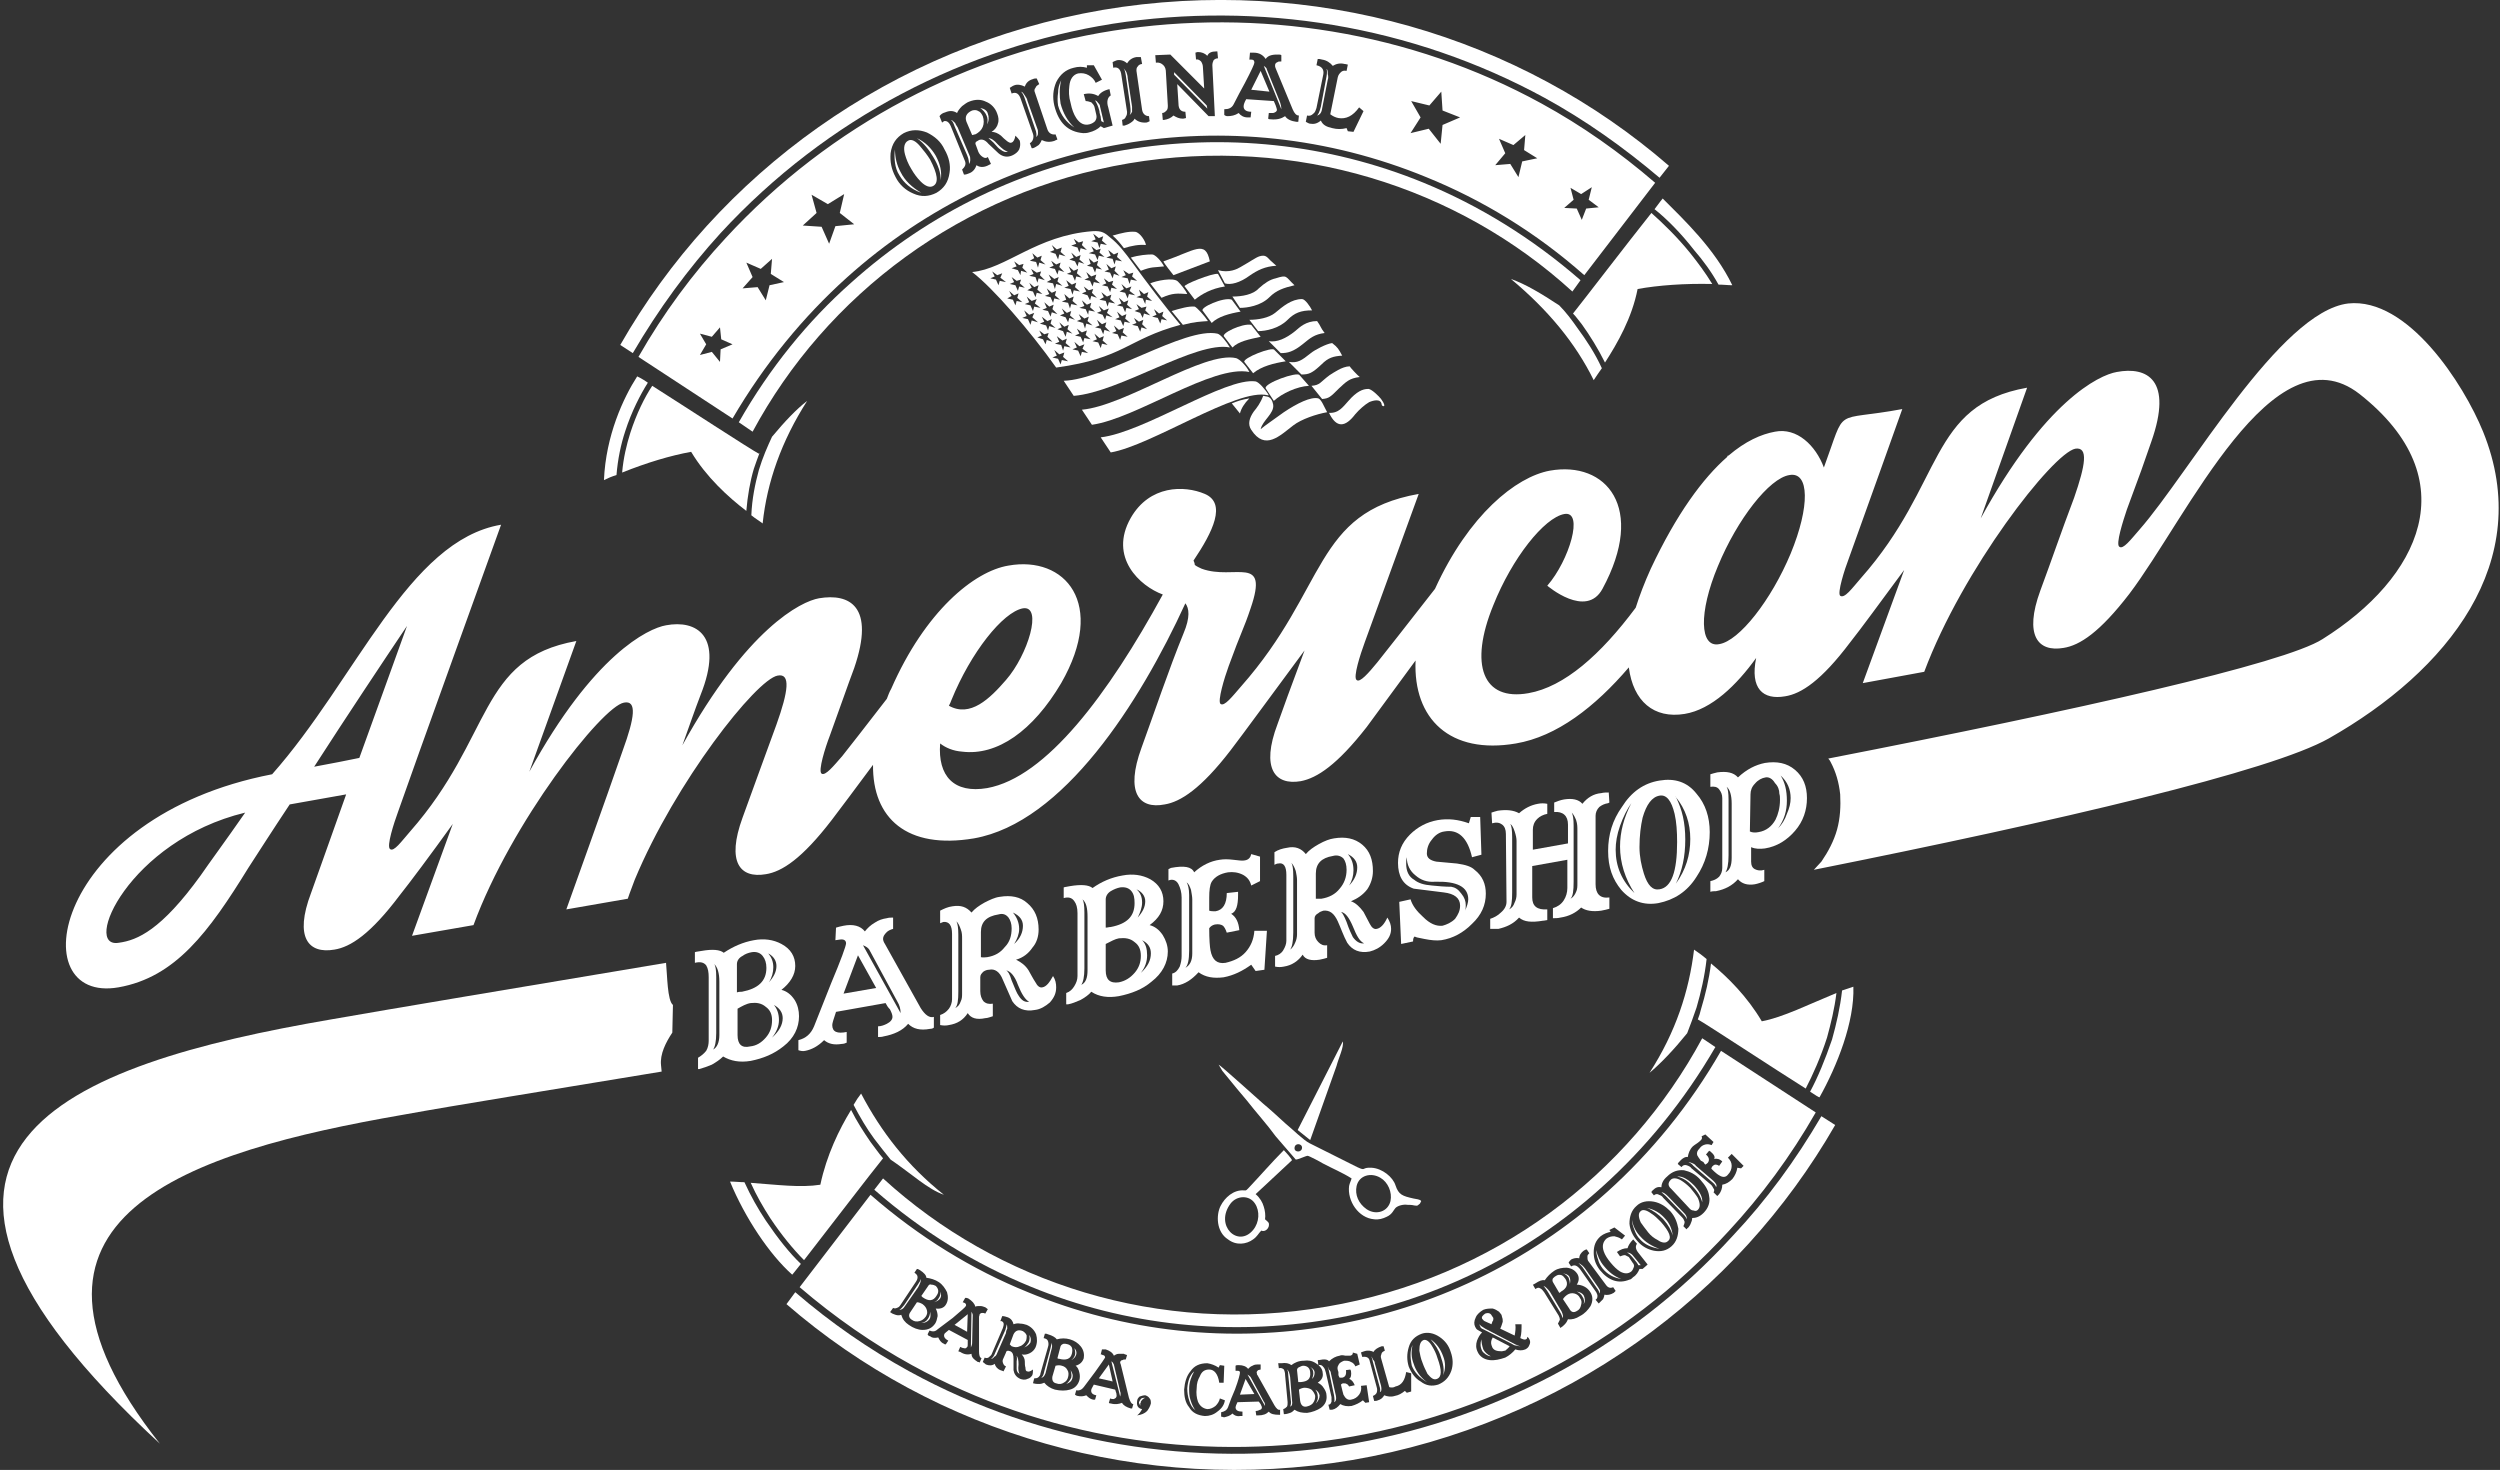 <svg width="233" height="137" viewBox="0 0 233 137" fill="none" xmlns="http://www.w3.org/2000/svg">
<rect x="0" y="0" width="233" height="137" fill="#333333" stroke="none"/>
<g clip-path="url(#clip0_110_2841)">
<path fill-rule="evenodd" clip-rule="evenodd" d="M67.161 21.722C77.099 10.943 90.076 4.382 103.696 2.214C117.317 0.105 131.522 2.331 143.973 9.127C147.714 11.177 151.28 13.696 154.67 16.567L155.547 15.454C141.693 3.444 122.519 -2.414 102.761 0.925C83.003 4.323 66.869 16.274 57.808 32.15L58.977 32.911C61.374 28.811 64.121 25.061 67.161 21.722Z" fill="white"/>
<path fill-rule="evenodd" clip-rule="evenodd" d="M147.305 26.116C142.804 22.191 137.835 19.145 132.691 17.036C123.689 13.345 114.043 12.408 104.749 13.99C95.512 15.571 86.686 19.731 79.32 26.351C75.286 29.924 71.721 34.318 68.856 39.356L70.142 40.234C76.982 27.522 89.608 17.856 105.216 15.22C120.766 12.584 135.906 17.446 146.545 27.171L147.305 26.116Z" fill="white"/>
<path fill-rule="evenodd" clip-rule="evenodd" d="M58.276 40.176C58.86 38.36 59.679 36.778 60.38 35.665C59.795 35.255 59.386 35.079 59.386 35.079C58.1 37.071 56.464 40.586 56.288 44.745C56.639 44.569 57.048 44.394 57.457 44.276C57.574 42.812 57.866 41.406 58.276 40.176Z" fill="white"/>
<path fill-rule="evenodd" clip-rule="evenodd" d="M57.983 44.042C60.322 43.105 62.485 42.461 64.414 42.109C65.817 44.452 67.863 46.327 69.558 47.616C69.675 46.21 69.909 44.862 70.259 43.691C70.435 43.164 70.61 42.695 70.785 42.226L70.727 42.285C70.025 41.933 63.654 37.774 60.789 35.958C60.088 37.013 59.328 38.536 58.743 40.352C58.393 41.465 58.1 42.695 57.983 44.042Z" fill="white"/>
<path fill-rule="evenodd" clip-rule="evenodd" d="M75.228 37.363C74.234 38.125 73.124 39.297 71.954 40.703C71.545 41.581 71.078 42.636 70.727 43.807C70.376 45.096 70.084 46.502 70.025 48.025C70.376 48.318 70.785 48.553 71.078 48.787C71.487 44.92 72.831 41.112 75.228 37.363Z" fill="white"/>
<path fill-rule="evenodd" clip-rule="evenodd" d="M154.203 19.496C155.314 20.375 156.658 21.722 157.886 23.304C158.704 24.241 159.522 25.354 160.165 26.526C160.633 26.526 161.042 26.584 161.451 26.584C159.815 23.187 156.95 20.492 154.963 18.5C154.963 18.5 154.671 18.852 154.203 19.496Z" fill="white"/>
<path fill-rule="evenodd" clip-rule="evenodd" d="M152.625 26.936C154.554 26.585 157.009 26.409 159.581 26.467C158.938 25.413 158.236 24.476 157.535 23.597C156.307 22.074 154.963 20.785 153.911 19.848C151.806 22.484 147.363 28.284 146.604 29.221C146.896 29.514 147.13 29.865 147.422 30.217C148.182 31.271 148.942 32.501 149.585 33.79C150.754 31.974 152.098 29.631 152.625 26.936Z" fill="white"/>
<path fill-rule="evenodd" clip-rule="evenodd" d="M148.533 35.431C148.767 35.079 149 34.728 149.293 34.318C148.65 32.912 147.831 31.681 147.013 30.568C146.487 29.807 145.902 29.045 145.318 28.459C143.622 27.346 142.161 26.468 140.816 25.999C144.265 28.869 146.837 31.974 148.533 35.431Z" fill="white"/>
<path fill-rule="evenodd" clip-rule="evenodd" d="M105.333 9.83C105.392 10.299 105.392 10.592 105.275 10.709C105.392 10.65 105.45 10.533 105.509 10.416V9.948L105.099 7.253C105.099 7.077 105.041 6.901 104.982 6.726C104.866 6.55 104.807 6.433 104.69 6.315C104.807 6.433 104.866 6.667 104.924 7.018L105.333 9.83Z" fill="white"/>
<path fill-rule="evenodd" clip-rule="evenodd" d="M90.602 12.583C90.719 12.583 90.778 12.524 90.894 12.524C91.245 12.349 91.479 12.114 91.596 11.821C91.713 11.528 91.713 11.177 91.596 10.825C91.479 10.591 91.362 10.415 91.187 10.357C91.011 10.24 90.836 10.24 90.602 10.298C90.076 10.533 89.901 10.884 90.076 11.353L90.602 12.583Z" fill="white"/>
<path fill-rule="evenodd" clip-rule="evenodd" d="M102.586 10.884C102.586 11.06 102.644 11.236 102.644 11.294L102.878 11.412L102.527 9.947C102.527 9.83 102.469 9.713 102.352 9.596C102.235 9.42 102.118 9.361 102.06 9.361C102.176 9.537 102.352 9.889 102.469 10.357C102.469 10.533 102.527 10.65 102.586 10.884Z" fill="white"/>
<path fill-rule="evenodd" clip-rule="evenodd" d="M88.965 11.764L90.134 14.458C90.31 14.868 90.31 15.161 90.31 15.278C90.368 15.22 90.427 15.044 90.427 14.927C90.427 14.751 90.427 14.634 90.368 14.517L89.257 11.881C89.199 11.764 89.082 11.646 89.024 11.471C88.848 11.295 88.731 11.178 88.615 11.178C88.731 11.236 88.848 11.412 88.965 11.764Z" fill="white"/>
<path fill-rule="evenodd" clip-rule="evenodd" d="M112.465 9.83L109.425 6.726V6.96L112.523 10.123L112.465 9.83Z" fill="white"/>
<path fill-rule="evenodd" clip-rule="evenodd" d="M92.59 13.286C92.882 13.637 93.116 13.872 93.233 13.931C93.525 14.165 93.759 14.223 93.934 14.106C93.7 14.106 93.408 13.872 92.999 13.462C92.648 13.052 92.356 12.876 92.122 12.876C92.18 12.935 92.356 13.052 92.59 13.286Z" fill="white"/>
<path fill-rule="evenodd" clip-rule="evenodd" d="M100.131 11.88C99.488 11.294 99.078 10.533 98.845 9.654C98.728 8.892 98.728 8.189 98.903 7.486C98.728 7.838 98.611 8.189 98.611 8.658C98.552 9.068 98.552 9.42 98.611 9.83C98.845 10.708 99.371 11.411 100.131 11.88Z" fill="white"/>
<path fill-rule="evenodd" clip-rule="evenodd" d="M96.448 11.939C96.623 12.349 96.623 12.642 96.565 12.759C96.681 12.7 96.74 12.583 96.74 12.407C96.74 12.232 96.74 12.114 96.681 11.997L95.746 9.361C95.746 9.244 95.629 9.068 95.512 8.893C95.395 8.717 95.337 8.6 95.162 8.541C95.278 8.658 95.395 8.834 95.512 9.185L96.448 11.939Z" fill="white"/>
<path fill-rule="evenodd" clip-rule="evenodd" d="M86.978 14.633C87.445 15.395 87.679 16.098 87.679 16.801C87.796 15.981 87.621 15.278 87.212 14.516C86.802 13.813 86.218 13.227 85.458 12.876C86.101 13.345 86.569 13.931 86.978 14.633Z" fill="white"/>
<path fill-rule="evenodd" clip-rule="evenodd" d="M117.492 6.608L116.615 8.366L118.31 8.542L117.492 6.608Z" fill="white"/>
<path fill-rule="evenodd" clip-rule="evenodd" d="M91.947 10.767C92.064 11.002 92.064 11.295 92.005 11.588C92.18 11.236 92.18 10.885 92.064 10.592C92.005 10.299 91.713 10.123 91.362 10.065C91.596 10.24 91.83 10.475 91.947 10.767Z" fill="white"/>
<path fill-rule="evenodd" clip-rule="evenodd" d="M85.867 17.973C84.99 17.446 84.347 16.86 83.938 16.04C83.587 15.395 83.412 14.692 83.412 13.931C83.353 14.282 83.353 14.692 83.412 15.161C83.471 15.571 83.587 15.981 83.821 16.332C84.23 17.035 84.873 17.621 85.867 17.973Z" fill="white"/>
<path fill-rule="evenodd" clip-rule="evenodd" d="M78.911 25.881C86.335 19.203 95.279 14.985 104.632 13.403C114.043 11.763 123.805 12.759 132.925 16.508C138.127 18.617 143.155 21.663 147.656 25.647L154.261 17.036C150.929 14.165 147.422 11.705 143.681 9.654C131.405 2.917 117.258 0.75 103.755 2.859C90.31 4.968 77.449 11.529 67.629 22.191C64.589 25.471 61.841 29.162 59.503 33.263L68.272 39.004C71.253 33.907 74.877 29.514 78.911 25.881ZM146.37 17.504L147.363 18.09L148.357 17.446L148.065 18.617L149 19.32L147.831 19.437L147.422 20.492L146.954 19.437L145.785 19.379L146.662 18.617L146.37 17.504ZM139.706 12.935L141.05 13.521L142.161 12.583L142.044 13.989L143.272 14.751L141.869 15.044L141.518 16.508L140.758 15.278L139.355 15.395L140.29 14.282L139.706 12.935ZM131.522 9.42L133.217 9.83L134.328 8.541L134.445 10.299L136.081 10.943L134.445 11.646L134.269 13.403L133.159 11.998L131.463 12.408L132.399 10.943L131.522 9.42ZM121.818 10.767C122.052 10.826 122.227 10.767 122.403 10.591C122.578 10.474 122.636 10.24 122.695 10.064L123.338 6.901C123.396 6.491 123.221 6.198 122.695 6.081L122.812 5.495C122.929 5.495 123.046 5.495 123.221 5.553C123.63 5.612 123.981 5.846 124.215 6.139C124.507 5.964 124.858 5.846 125.325 5.964C125.442 5.964 125.559 6.022 125.618 6.022L125.501 6.608C125.267 6.549 125.091 6.608 124.975 6.725C124.858 6.842 124.741 6.959 124.682 7.194L123.981 10.65C124.215 10.826 124.448 10.943 124.741 11.002C125.442 11.119 126.085 10.826 126.67 10.006L127.079 10.357L126.144 12.29L125.618 12.232L125.501 11.939C125.033 12.056 124.624 12.056 124.156 11.939C123.63 11.822 123.279 11.646 123.104 11.236C122.753 11.529 122.461 11.587 122.11 11.529C121.993 11.529 121.818 11.412 121.701 11.353L121.818 10.767ZM114.102 10.181C114.511 10.181 114.803 10.064 114.979 9.713C115.329 9.01 115.68 8.365 116.031 7.721C116.615 6.608 116.908 5.964 116.908 5.846C116.908 5.671 116.849 5.553 116.615 5.553H116.44L116.498 4.909H116.849C117.375 4.909 117.726 5.143 117.96 5.495C118.077 5.319 118.252 5.202 118.486 5.143C118.72 5.085 118.895 5.085 119.129 5.085C119.246 5.085 119.363 5.085 119.421 5.143V5.729C119.246 5.729 119.129 5.729 119.07 5.788C118.895 5.846 118.837 5.964 118.837 6.081C118.837 6.198 118.837 6.256 118.895 6.374L120.473 10.181C120.649 10.591 120.824 10.767 121.058 10.767L121 11.353H120.824C120.357 11.294 119.947 11.119 119.772 10.826C119.421 11.06 119.012 11.177 118.427 11.119C118.369 11.119 118.252 11.119 118.194 11.06L118.252 10.533H118.661C118.895 10.474 119.012 10.357 119.012 10.24C119.012 10.181 118.954 10.006 118.895 9.83C118.837 9.713 118.778 9.537 118.72 9.42L116.148 9.244C115.972 9.537 115.914 9.771 115.914 9.83C115.855 10.181 116.089 10.416 116.615 10.416L116.557 10.943H116.265C115.914 10.943 115.622 10.767 115.446 10.533C115.095 10.767 114.745 10.826 114.394 10.826C114.277 10.826 114.16 10.767 114.102 10.709V10.181ZM109.074 5.085L112.231 8.248L112.114 6.315C112.114 6.081 112.056 5.905 111.939 5.729C111.822 5.612 111.646 5.495 111.471 5.553L111.413 4.909C111.471 4.909 111.53 4.85 111.646 4.85C111.997 4.85 112.29 4.968 112.523 5.202C112.64 4.909 112.933 4.792 113.342 4.792H113.459L113.517 5.436C113.342 5.436 113.225 5.495 113.108 5.612C113.049 5.729 112.991 5.905 112.991 6.081L113.225 10.826H112.64L109.717 7.838L109.834 9.654C109.834 10.181 110.068 10.416 110.477 10.416L110.536 11.002C110.477 11.002 110.36 11.06 110.244 11.06C109.893 11.06 109.659 10.943 109.367 10.767C109.133 11.002 108.841 11.119 108.49 11.177H108.373L108.314 10.533C108.49 10.533 108.607 10.416 108.724 10.299C108.841 10.181 108.841 10.006 108.841 9.83L108.665 6.784C108.665 6.491 108.607 6.256 108.431 6.081C108.256 5.905 108.022 5.788 107.73 5.846L107.671 5.143L109.074 5.085ZM104.106 5.612C104.456 5.553 104.807 5.671 105.041 5.905C105.216 5.612 105.509 5.378 105.918 5.319H106.327L106.444 5.964C106.268 5.964 106.093 6.081 106.035 6.198C105.918 6.315 105.918 6.432 105.918 6.608L106.444 10.24C106.502 10.591 106.736 10.826 107.087 10.826L107.145 11.294C107.087 11.353 106.97 11.353 106.911 11.412C106.444 11.47 106.035 11.353 105.742 11.06C105.684 11.236 105.509 11.353 105.333 11.47C105.158 11.587 104.982 11.646 104.807 11.705H104.632L104.573 11.177C104.749 11.119 104.866 11.06 104.924 10.884C105.041 10.709 105.041 10.591 105.041 10.416L104.515 7.018C104.456 6.432 104.164 6.198 103.755 6.315L103.696 5.788C103.813 5.729 103.93 5.671 104.106 5.612ZM98.435 7.662C98.786 6.959 99.312 6.491 100.072 6.315C100.481 6.198 100.89 6.198 101.3 6.315V6.081H101.943L102.703 7.428L102.118 7.721C102.001 7.428 101.767 7.194 101.475 7.018C101.183 6.842 100.832 6.784 100.481 6.842C100.014 6.959 99.721 7.37 99.663 8.014C99.604 8.483 99.604 9.01 99.78 9.596C99.897 10.181 100.072 10.65 100.306 11.002C100.657 11.529 101.066 11.705 101.533 11.587C101.767 11.529 101.943 11.412 102.06 11.294C102.177 11.119 102.235 10.943 102.177 10.709L102.001 9.947C101.943 9.771 101.826 9.654 101.709 9.537C101.533 9.478 101.358 9.42 101.183 9.42L101.007 8.775C101.533 8.658 101.943 8.717 102.352 8.951C102.527 8.658 102.878 8.424 103.404 8.307L103.521 8.893C103.229 9.068 103.112 9.478 103.287 10.006L103.696 11.705L102.878 11.939L102.586 11.763C102.293 12.056 101.943 12.232 101.475 12.349C101.3 12.408 101.066 12.408 100.949 12.408C99.546 12.29 98.669 11.47 98.26 9.83C98.085 9.068 98.143 8.365 98.435 7.662ZM94.519 7.955C94.811 7.838 95.162 7.897 95.513 8.072C95.629 7.721 95.863 7.487 96.272 7.37C96.389 7.311 96.506 7.311 96.623 7.311L96.857 7.838C96.682 7.955 96.565 8.014 96.506 8.19C96.389 8.307 96.389 8.483 96.448 8.6L97.617 12.056C97.734 12.408 98.026 12.583 98.377 12.525L98.552 12.993C98.494 13.052 98.377 13.052 98.318 13.111C97.851 13.286 97.442 13.228 97.091 13.052C97.032 13.169 96.974 13.345 96.799 13.521C96.623 13.638 96.448 13.755 96.272 13.813H96.156L95.98 13.345C96.097 13.286 96.214 13.169 96.272 12.993C96.331 12.818 96.331 12.642 96.272 12.466L95.162 9.303C94.986 8.717 94.694 8.541 94.285 8.717L94.109 8.19C94.226 8.131 94.343 8.014 94.519 7.955ZM88.088 10.474C88.498 10.299 88.848 10.299 89.199 10.533C89.258 10.357 89.433 10.123 89.667 9.889C89.901 9.713 90.134 9.537 90.31 9.478C90.894 9.244 91.421 9.244 91.888 9.478C92.356 9.654 92.765 10.064 92.94 10.591C93.057 10.884 93.116 11.236 92.999 11.529C92.94 11.822 92.707 12.115 92.414 12.29C92.707 12.29 92.999 12.408 93.291 12.642C93.466 12.818 93.642 12.993 93.876 13.169C94.051 13.286 94.168 13.345 94.285 13.286C94.46 13.228 94.577 12.993 94.636 12.642C94.811 12.818 94.928 12.935 95.045 13.111C95.103 13.403 95.103 13.638 94.986 13.931C94.869 14.165 94.636 14.341 94.402 14.458C93.934 14.692 93.466 14.634 93.057 14.282C92.765 13.989 92.414 13.696 92.122 13.403C91.83 13.052 91.537 12.935 91.245 13.052C91.128 13.111 91.07 13.169 90.953 13.228C90.894 13.345 90.894 13.403 90.953 13.521L91.187 14.165C91.304 14.399 91.421 14.517 91.596 14.634C91.771 14.751 91.947 14.751 92.064 14.634L92.356 15.278C92.239 15.337 92.122 15.395 92.005 15.454C91.596 15.63 91.245 15.571 91.011 15.395C90.894 15.747 90.661 16.04 90.31 16.157C90.193 16.215 90.017 16.274 89.842 16.274L89.667 15.805C89.784 15.688 89.901 15.571 89.959 15.395C90.017 15.22 89.959 15.044 89.901 14.927L88.615 11.763C88.439 11.353 88.205 11.236 87.972 11.294C87.913 11.353 87.855 11.412 87.796 11.412L87.562 10.826C87.679 10.65 87.855 10.533 88.088 10.474ZM83.003 14.282C83.12 13.403 83.529 12.818 84.23 12.408C84.932 12.056 85.633 12.056 86.393 12.349C87.095 12.7 87.679 13.169 88.03 13.931C88.439 14.634 88.615 15.395 88.498 16.098C88.381 16.977 87.972 17.563 87.27 17.973C86.569 18.324 85.867 18.383 85.107 18.031C84.406 17.738 83.821 17.211 83.47 16.508C83.061 15.747 82.944 15.044 83.003 14.282ZM67.161 32.56L67.103 33.731L66.343 32.794L65.232 33.087L65.817 32.091L65.232 31.095L66.343 31.388L67.103 30.509L67.219 31.622L68.272 32.091L67.161 32.56ZM71.721 26.584L71.37 27.99L70.61 26.76L69.207 26.877L70.142 25.823L69.558 24.476L70.902 25.061L71.954 24.124L71.838 25.53L73.065 26.291L71.721 26.584ZM76.573 21.136L74.819 21.019L76.105 19.848L75.637 18.149L77.157 19.027L78.677 18.09L78.268 19.848L79.612 20.902L77.859 21.078L77.274 22.718L76.573 21.136Z" fill="white"/>
<path fill-rule="evenodd" clip-rule="evenodd" d="M84.932 15.747C85.166 16.157 85.458 16.567 85.809 16.919C86.276 17.387 86.685 17.505 86.978 17.329C87.504 17.036 87.387 16.216 86.685 14.868C86.393 14.4 86.101 14.048 85.809 13.697C85.341 13.111 84.932 12.935 84.639 13.111C84.289 13.287 84.172 13.755 84.347 14.4C84.464 14.81 84.639 15.278 84.932 15.747Z" fill="white"/>
<path fill-rule="evenodd" clip-rule="evenodd" d="M119.304 9.537L118.077 6.491C118.077 6.374 117.96 6.257 117.784 6.14L119.421 10.182C119.421 9.947 119.363 9.713 119.304 9.537Z" fill="white"/>
<path fill-rule="evenodd" clip-rule="evenodd" d="M123.221 10.123L123.747 7.429C123.805 7.311 123.805 7.077 123.747 6.901C123.747 6.667 123.747 6.491 123.63 6.433C123.688 6.55 123.688 6.784 123.63 7.136L123.104 9.948C122.987 10.416 122.87 10.65 122.753 10.768C122.987 10.709 123.162 10.533 123.221 10.123Z" fill="white"/>
<path fill-rule="evenodd" clip-rule="evenodd" d="M119.655 107.193C118.544 108.306 117.434 109.595 116.323 110.767C116.089 111.001 116.148 110.943 115.914 110.943C114.979 110.884 114.16 111.587 113.751 112.407C113.342 113.227 113.342 114.809 114.452 115.512C115.212 116.098 116.148 115.981 116.791 115.512C117.2 115.219 117.258 114.985 117.551 114.692C117.901 114.868 118.369 114.458 118.252 113.989C118.135 113.813 118.018 113.755 117.901 113.637C117.96 113.286 117.901 112.817 117.784 112.466C117.668 112.056 117.434 111.646 117.025 111.294L120.415 108.131C120.357 107.955 119.772 107.311 119.655 107.193ZM116.791 114.633C115.388 116.332 113.166 114.223 114.686 112.173C115.271 111.411 116.44 111.353 116.966 112.173C117.434 112.876 117.375 113.93 116.791 114.633Z" fill="white"/>
<path fill-rule="evenodd" clip-rule="evenodd" d="M113.576 99.227C113.693 99.402 113.81 99.637 113.926 99.812L115.271 101.453C115.563 101.804 115.914 102.214 116.206 102.566C117.025 103.62 118.135 104.85 118.895 105.905L120.766 108.072C121 108.072 121.701 107.721 121.877 107.721C121.993 107.721 123.104 108.307 123.279 108.424C124.156 108.893 125.15 109.303 125.968 109.83C125.91 110.064 125.793 110.24 125.735 110.533C125.559 111.939 126.612 113.521 128.073 113.638C128.482 113.696 128.891 113.579 129.242 113.403C129.768 113.169 129.885 112.759 130.06 112.583C130.294 112.349 130.82 112.232 131.171 112.29C131.347 112.29 131.58 112.29 131.814 112.349C132.165 112.408 132.106 112.349 132.34 112.173L132.457 111.939C132.34 111.763 131.99 111.763 131.756 111.705C130.703 111.47 130.353 111.353 130.06 110.474C129.827 109.713 128.833 108.893 127.839 108.834C126.845 108.775 127.371 109.186 126.495 108.775L122.052 106.549C121.467 106.256 120.415 105.202 119.831 104.733C119.129 104.089 118.428 103.444 117.726 102.859C117.317 102.507 113.693 99.227 113.576 99.227ZM126.436 110.533C126.67 109.537 127.781 109.244 128.657 109.771C129.359 110.181 129.768 111.119 129.593 111.939C129.359 112.935 128.248 113.286 127.371 112.7C126.612 112.173 126.261 111.353 126.436 110.533ZM121.35 106.959C121.35 107.428 120.649 107.428 120.649 107.018C120.649 106.491 121.35 106.549 121.35 106.959Z" fill="white"/>
<path fill-rule="evenodd" clip-rule="evenodd" d="M122.11 106.256L124.565 99.343C124.741 98.64 125.267 97.586 125.15 97.059L120.941 105.319L122.11 106.256Z" fill="white"/>
<path fill-rule="evenodd" clip-rule="evenodd" d="M81.483 110.884C85.984 114.809 90.894 117.797 96.039 119.906C104.982 123.596 114.686 124.534 123.981 122.952C133.217 121.37 142.044 117.211 149.351 110.591C153.385 106.959 156.95 102.624 159.873 97.586L158.646 96.766C151.806 109.478 139.238 119.144 123.63 121.78C108.022 124.475 92.94 119.554 82.301 109.829L81.483 110.884Z" fill="white"/>
<path fill-rule="evenodd" clip-rule="evenodd" d="M161.51 115.161C151.631 125.999 138.654 132.56 125.033 134.727C111.413 136.836 97.149 134.61 84.757 127.815C81.015 125.764 77.45 123.304 74.118 120.433L73.299 121.546C87.095 133.497 106.269 139.414 126.027 136.075C145.785 132.677 161.919 120.726 171.039 104.85L169.753 104.03C167.356 108.131 164.608 111.88 161.51 115.161Z" fill="white"/>
<path fill-rule="evenodd" clip-rule="evenodd" d="M171.681 92.313C171.506 93.895 171.155 95.418 170.746 96.883C170.103 98.757 169.402 100.456 168.7 101.745C169.226 102.097 169.519 102.272 169.577 102.272C171.214 99.343 172.851 95.243 172.734 91.962C172.383 92.079 172.032 92.196 171.681 92.313Z" fill="white"/>
<path fill-rule="evenodd" clip-rule="evenodd" d="M158.236 95.009C158.996 95.419 165.485 99.695 168.291 101.453C168.934 100.223 169.694 98.524 170.278 96.708C170.629 95.419 170.98 94.013 171.155 92.548C168.583 93.603 166.128 94.833 164.199 95.184C162.854 92.9 161.042 91.084 159.464 89.795C159.289 91.26 158.938 92.724 158.529 94.071C158.47 94.364 158.353 94.716 158.236 95.009Z" fill="white"/>
<path fill-rule="evenodd" clip-rule="evenodd" d="M157.886 88.506C157.418 92.372 156.191 96.18 153.735 99.988C154.788 99.109 156.015 97.82 157.243 96.297C157.535 95.536 157.827 94.774 158.12 93.895C158.529 92.489 158.88 90.966 159.055 89.385C158.646 89.033 158.237 88.74 157.886 88.506Z" fill="white"/>
<path fill-rule="evenodd" clip-rule="evenodd" d="M73.825 118.792C73.825 118.851 74.117 118.441 74.643 117.796C73.591 116.8 72.481 115.394 71.37 113.754C70.668 112.7 69.967 111.469 69.382 110.181C68.915 110.181 68.505 110.122 68.038 110.122C69.441 113.52 71.721 116.918 73.825 118.792Z" fill="white"/>
<path fill-rule="evenodd" clip-rule="evenodd" d="M81.132 106.432C80.489 105.495 79.846 104.499 79.32 103.444C78.209 105.26 77.04 107.662 76.456 110.416C74.585 110.709 72.422 110.416 69.967 110.24C70.493 111.411 71.136 112.525 71.779 113.52C72.831 115.102 73.942 116.45 74.936 117.445C76.982 114.809 81.249 109.244 82.301 107.955C81.892 107.486 81.541 106.959 81.132 106.432Z" fill="white"/>
<path fill-rule="evenodd" clip-rule="evenodd" d="M80.255 101.921C80.021 102.214 79.787 102.565 79.554 102.975C80.138 104.088 80.781 105.201 81.483 106.139C82.009 106.842 82.535 107.486 83.003 108.072C84.99 109.419 86.452 110.825 87.972 111.353C84.581 108.658 82.126 105.494 80.255 101.921Z" fill="white"/>
<path fill-rule="evenodd" clip-rule="evenodd" d="M111.413 131.447C111.237 131.212 111.062 130.861 110.945 130.451C110.828 130.099 110.828 129.748 110.828 129.396C110.828 128.869 111.004 128.342 111.296 127.814C110.887 128.166 110.711 128.693 110.653 129.396C110.653 129.806 110.711 130.158 110.828 130.509C110.945 130.919 111.12 131.212 111.413 131.447Z" fill="white"/>
<path fill-rule="evenodd" clip-rule="evenodd" d="M116.089 128.518L115.563 129.982L116.907 129.924L116.089 128.518Z" fill="white"/>
<path fill-rule="evenodd" clip-rule="evenodd" d="M120.298 130.451C120.356 130.744 120.298 130.978 120.24 131.095C120.415 131.036 120.473 130.861 120.415 130.509L120.24 128.342C120.181 127.99 120.123 127.756 119.947 127.639C120.006 127.697 120.064 127.873 120.064 128.166L120.298 130.451Z" fill="white"/>
<path fill-rule="evenodd" clip-rule="evenodd" d="M117.785 130.626L116.557 128.342C116.498 128.283 116.382 128.166 116.265 128.107L117.901 131.037C117.901 130.919 117.901 130.744 117.785 130.626Z" fill="white"/>
<path fill-rule="evenodd" clip-rule="evenodd" d="M99.838 126.76C100.072 126.642 100.248 126.467 100.306 126.232C100.364 126.057 100.306 125.822 100.131 125.646C100.189 125.822 100.248 126.057 100.189 126.291C100.131 126.467 100.014 126.642 99.838 126.76Z" fill="white"/>
<path fill-rule="evenodd" clip-rule="evenodd" d="M103.346 127.17L102.41 128.459L103.696 128.752L103.346 127.17Z" fill="white"/>
<path fill-rule="evenodd" clip-rule="evenodd" d="M104.398 129.689L103.813 127.17C103.755 127.053 103.697 126.936 103.58 126.877L104.398 130.158C104.456 129.982 104.456 129.806 104.398 129.689Z" fill="white"/>
<path fill-rule="evenodd" clip-rule="evenodd" d="M106.269 130.802C106.327 130.743 106.327 130.684 106.327 130.626C106.444 130.45 106.561 130.333 106.736 130.274C106.619 130.274 106.502 130.274 106.385 130.333C106.327 130.392 106.269 130.45 106.21 130.567C106.21 130.626 106.152 130.626 106.152 130.684C106.152 130.802 106.21 130.919 106.327 131.036C106.269 130.977 106.269 130.86 106.269 130.802Z" fill="white"/>
<path fill-rule="evenodd" clip-rule="evenodd" d="M124.332 130.04C124.39 130.392 124.39 130.626 124.332 130.685C124.507 130.626 124.565 130.392 124.507 130.099L124.039 127.99C124.039 127.873 123.981 127.756 123.864 127.639C123.817 127.51 123.776 127.422 123.735 127.352C123.776 127.439 123.823 127.592 123.864 127.814L124.332 130.04Z" fill="white"/>
<path fill-rule="evenodd" clip-rule="evenodd" d="M122.636 130.802C122.87 130.568 122.987 130.334 122.987 130.041C122.929 129.807 122.812 129.631 122.578 129.514C122.695 129.631 122.812 129.865 122.812 130.099C122.87 130.392 122.753 130.568 122.636 130.802Z" fill="white"/>
<path fill-rule="evenodd" clip-rule="evenodd" d="M128.54 129.103C128.657 129.454 128.657 129.63 128.599 129.747C128.774 129.689 128.774 129.454 128.716 129.162L128.131 127.053C128.131 126.935 128.073 126.818 127.956 126.701C127.897 126.525 127.839 126.467 127.781 126.408C127.839 126.467 127.897 126.643 127.956 126.935L128.54 129.103Z" fill="white"/>
<path fill-rule="evenodd" clip-rule="evenodd" d="M121.584 129.338C121.467 129.338 121.233 129.396 121.058 129.514L121.175 130.568C121.233 130.92 121.409 131.154 121.76 131.095C121.993 131.037 122.169 130.978 122.344 130.802C122.52 130.568 122.578 130.392 122.578 130.099C122.52 129.865 122.403 129.689 122.227 129.514C122.052 129.396 121.818 129.338 121.584 129.338Z" fill="white"/>
<path fill-rule="evenodd" clip-rule="evenodd" d="M121.233 128.81C121.876 128.752 122.169 128.517 122.11 127.932C122.11 127.756 122.052 127.58 121.935 127.463C121.818 127.346 121.643 127.287 121.467 127.287C121.35 127.287 121.233 127.346 121.116 127.404C120.941 127.463 120.883 127.58 120.883 127.697L120.999 128.81H121.233Z" fill="white"/>
<path fill-rule="evenodd" clip-rule="evenodd" d="M122.403 127.99C122.403 128.166 122.344 128.342 122.286 128.517C122.461 128.342 122.52 128.166 122.52 127.932C122.52 127.697 122.344 127.521 122.11 127.404C122.286 127.521 122.403 127.697 122.403 127.99Z" fill="white"/>
<path fill-rule="evenodd" clip-rule="evenodd" d="M95.045 125.471C95.279 125.413 95.513 125.178 95.629 124.944C95.688 124.768 95.688 124.592 95.688 124.475C95.629 124.299 95.513 124.182 95.337 124.065C94.928 123.889 94.636 124.007 94.46 124.358L94.11 125.295C94.168 125.354 94.227 125.413 94.285 125.471C94.577 125.588 94.811 125.588 95.045 125.471Z" fill="white"/>
<path fill-rule="evenodd" clip-rule="evenodd" d="M90.135 124.124L90.193 122.483L88.965 123.479L90.135 124.124Z" fill="white"/>
<path fill-rule="evenodd" clip-rule="evenodd" d="M92.648 126.467C92.765 126.409 92.823 126.35 92.882 126.233L93.759 124.241C93.759 124.065 93.817 123.948 93.876 123.831C93.876 123.655 93.876 123.538 93.817 123.421C93.817 123.538 93.759 123.714 93.7 123.948L92.765 126.057C92.648 126.409 92.473 126.584 92.356 126.643C92.473 126.643 92.59 126.584 92.648 126.467Z" fill="white"/>
<path fill-rule="evenodd" clip-rule="evenodd" d="M90.66 122.542C90.66 122.483 90.602 122.366 90.544 122.249L90.485 125.588C90.544 125.471 90.602 125.295 90.602 125.178L90.66 122.542Z" fill="white"/>
<path fill-rule="evenodd" clip-rule="evenodd" d="M87.27 120.784C87.387 120.609 87.445 120.492 87.445 120.316C87.445 120.14 87.329 119.964 87.212 119.847C87.095 119.789 86.978 119.73 86.802 119.73C86.686 119.671 86.569 119.73 86.51 119.847L85.867 120.784C85.926 120.843 85.984 120.902 85.984 120.902C86.569 121.312 86.978 121.253 87.27 120.784Z" fill="white"/>
<path fill-rule="evenodd" clip-rule="evenodd" d="M84.347 121.722L85.575 119.965C85.75 119.613 85.867 119.379 85.809 119.203C85.809 119.32 85.692 119.496 85.575 119.672L84.289 121.605C84.113 121.839 83.938 122.015 83.821 122.074C83.996 122.074 84.172 122.015 84.347 121.722Z" fill="white"/>
<path fill-rule="evenodd" clip-rule="evenodd" d="M86.276 122.718C86.393 122.542 86.452 122.366 86.393 122.132C86.335 121.897 86.218 121.722 85.984 121.546C85.867 121.487 85.692 121.37 85.458 121.37L84.873 122.249C84.639 122.542 84.698 122.835 84.99 123.01C85.224 123.186 85.458 123.186 85.692 123.128C85.925 123.069 86.101 122.952 86.276 122.718Z" fill="white"/>
<path fill-rule="evenodd" clip-rule="evenodd" d="M86.452 122.952C86.335 123.128 86.159 123.245 85.867 123.304C86.218 123.304 86.452 123.186 86.627 122.952C86.744 122.776 86.744 122.542 86.686 122.249C86.686 122.483 86.627 122.718 86.452 122.952Z" fill="white"/>
<path fill-rule="evenodd" clip-rule="evenodd" d="M98.435 128.927C98.728 129.045 98.962 128.986 99.137 128.869C99.371 128.752 99.488 128.576 99.546 128.342C99.605 128.107 99.605 127.873 99.488 127.697C99.371 127.463 99.195 127.346 98.962 127.287C98.786 127.229 98.611 127.229 98.377 127.287L98.085 128.283C98.026 128.634 98.143 128.869 98.435 128.927Z" fill="white"/>
<path fill-rule="evenodd" clip-rule="evenodd" d="M97.442 127.99L97.968 125.881C98.085 125.529 98.085 125.295 97.968 125.119C98.026 125.178 97.968 125.412 97.909 125.646L97.325 127.814C97.266 128.165 97.149 128.341 97.032 128.4C97.208 128.4 97.325 128.283 97.442 127.99Z" fill="white"/>
<path fill-rule="evenodd" clip-rule="evenodd" d="M99.838 128.4C99.721 128.635 99.604 128.81 99.371 128.986C99.721 128.869 99.897 128.693 99.955 128.4C100.014 128.166 99.955 127.99 99.78 127.697C99.838 127.932 99.897 128.166 99.838 128.4Z" fill="white"/>
<path fill-rule="evenodd" clip-rule="evenodd" d="M95.454 125.589C95.746 125.471 95.922 125.296 96.039 125.12C96.097 124.886 96.097 124.651 95.922 124.417C95.98 124.651 95.98 124.886 95.863 125.12C95.746 125.296 95.629 125.471 95.454 125.589Z" fill="white"/>
<path fill-rule="evenodd" clip-rule="evenodd" d="M99.897 126.174C99.955 125.939 99.955 125.764 99.897 125.588C99.838 125.471 99.721 125.353 99.546 125.295C99.371 125.236 99.254 125.236 99.137 125.236C98.961 125.295 98.903 125.353 98.844 125.471L98.552 126.584C98.611 126.642 98.669 126.642 98.728 126.642C99.371 126.818 99.78 126.642 99.897 126.174Z" fill="white"/>
<path fill-rule="evenodd" clip-rule="evenodd" d="M94.928 127.17C94.928 126.76 94.869 126.525 94.752 126.35C94.752 126.408 94.811 126.584 94.752 126.877V127.58C94.752 127.814 94.869 127.99 95.045 128.048C94.928 127.931 94.869 127.638 94.928 127.17Z" fill="white"/>
<path fill-rule="evenodd" clip-rule="evenodd" d="M132.983 128.81C132.34 128.341 131.931 127.697 131.756 127.111C131.522 126.525 131.522 125.998 131.639 125.354C131.522 125.646 131.463 125.939 131.463 126.291C131.463 126.642 131.522 126.994 131.58 127.287C131.814 127.873 132.282 128.4 132.983 128.81Z" fill="white"/>
<path fill-rule="evenodd" clip-rule="evenodd" d="M133.042 128.048C133.392 128.458 133.626 128.634 133.919 128.517C134.386 128.341 134.386 127.697 133.977 126.584C133.86 126.174 133.685 125.822 133.509 125.529C133.217 125.002 132.925 124.826 132.691 124.885C132.399 125.002 132.282 125.295 132.282 125.881C132.34 126.174 132.399 126.584 132.574 126.994C132.691 127.345 132.866 127.697 133.042 128.048Z" fill="white"/>
<path fill-rule="evenodd" clip-rule="evenodd" d="M153.618 114.868C153.852 115.161 154.144 115.395 154.495 115.571C154.904 115.864 155.255 115.864 155.43 115.688C155.84 115.395 155.606 114.809 154.787 113.872C154.495 113.579 154.203 113.286 153.911 113.111C153.443 112.759 153.092 112.7 152.917 112.876C152.683 113.052 152.683 113.403 152.917 113.931C153.092 114.165 153.326 114.517 153.618 114.868Z" fill="white"/>
<path fill-rule="evenodd" clip-rule="evenodd" d="M151.105 119.203C150.462 118.968 149.936 118.558 149.468 117.972C149.117 117.562 148.884 117.035 148.767 116.508C148.767 116.742 148.825 117.094 148.942 117.387C149 117.679 149.176 117.972 149.351 118.207C149.819 118.793 150.403 119.085 151.105 119.203Z" fill="white"/>
<path fill-rule="evenodd" clip-rule="evenodd" d="M154.67 116.391C153.969 116.157 153.326 115.747 152.917 115.278C152.508 114.868 152.215 114.341 152.098 113.696C152.098 113.989 152.215 114.341 152.332 114.634C152.449 114.985 152.624 115.278 152.858 115.512C153.268 115.981 153.911 116.274 154.67 116.391Z" fill="white"/>
<path fill-rule="evenodd" clip-rule="evenodd" d="M152.683 117.914H152.917L152.157 116.977C152.099 116.918 152.04 116.859 151.923 116.801C151.806 116.742 151.689 116.742 151.631 116.742C151.806 116.801 151.982 116.977 152.274 117.328C152.332 117.387 152.391 117.504 152.508 117.621C152.625 117.797 152.683 117.855 152.683 117.914Z" fill="white"/>
<path fill-rule="evenodd" clip-rule="evenodd" d="M145.668 121.078L146.253 121.956C146.428 122.308 146.662 122.366 146.954 122.191C147.188 122.073 147.305 121.898 147.363 121.605C147.422 121.37 147.422 121.195 147.247 120.96C147.13 120.726 146.954 120.609 146.72 120.55C146.487 120.492 146.253 120.55 146.077 120.667C145.902 120.785 145.785 120.902 145.668 121.078Z" fill="white"/>
<path fill-rule="evenodd" clip-rule="evenodd" d="M147.48 120.843C147.656 121.077 147.656 121.311 147.597 121.546C147.773 121.253 147.714 120.96 147.597 120.726C147.48 120.55 147.305 120.433 146.954 120.374C147.188 120.491 147.364 120.608 147.48 120.843Z" fill="white"/>
<path fill-rule="evenodd" clip-rule="evenodd" d="M147.48 118.09L148.767 119.964C149 120.257 149.059 120.433 149.059 120.55C149.117 120.492 149.117 120.374 149.117 120.257C149.059 120.14 149 120.082 148.942 119.964L147.714 118.207C147.597 118.09 147.539 117.973 147.422 117.914C147.305 117.797 147.188 117.738 147.071 117.738C147.188 117.738 147.305 117.914 147.48 118.09Z" fill="white"/>
<path fill-rule="evenodd" clip-rule="evenodd" d="M156.833 113.11C157.067 113.344 157.184 113.52 157.184 113.637C157.243 113.52 157.184 113.286 157.009 113.11L155.489 111.528C155.197 111.235 155.021 111.118 154.846 111.118C154.904 111.177 155.08 111.294 155.255 111.47L156.833 113.11Z" fill="white"/>
<path fill-rule="evenodd" clip-rule="evenodd" d="M157.827 108.658L159.523 110.123C159.815 110.357 159.932 110.533 159.932 110.65C160.049 110.474 159.932 110.298 159.698 110.064L158.061 108.658C158.003 108.541 157.886 108.482 157.769 108.424C157.593 108.365 157.477 108.307 157.36 108.307C157.477 108.365 157.652 108.424 157.827 108.658Z" fill="white"/>
<path fill-rule="evenodd" clip-rule="evenodd" d="M157.71 110.533C158.236 111.06 158.529 111.587 158.646 112.056C158.704 111.587 158.412 111.06 157.886 110.474C157.301 109.888 156.775 109.595 156.307 109.654C156.833 109.771 157.301 110.064 157.71 110.533Z" fill="white"/>
<path fill-rule="evenodd" clip-rule="evenodd" d="M84.99 127.229C97.325 134.024 111.471 136.192 124.916 134.083C138.42 131.915 151.28 125.471 161.101 114.751C164.141 111.47 166.888 107.779 169.226 103.679L160.399 97.938C157.477 103.034 153.852 107.428 149.819 111.06C142.395 117.738 133.392 121.956 124.039 123.538C114.686 125.178 104.866 124.182 95.805 120.433C90.602 118.324 85.633 115.278 81.132 111.353L74.527 119.964C77.8 122.776 81.366 125.237 84.99 127.229ZM156.424 108.365C156.775 107.955 157.067 107.779 157.301 107.838C157.36 107.486 157.477 107.135 157.769 106.842C157.827 106.783 158.003 106.666 158.178 106.549C158.353 106.432 158.47 106.315 158.529 106.256C158.646 106.139 158.646 106.022 158.587 105.905L158.938 105.729L159.698 106.432L159.523 106.725C159.347 106.666 159.172 106.608 158.938 106.666C158.704 106.725 158.529 106.842 158.412 107.018C158.178 107.252 158.12 107.428 158.178 107.662C158.237 107.779 158.353 107.955 158.529 108.189C158.587 108.189 158.646 108.248 158.763 108.307C158.821 108.424 158.88 108.482 158.938 108.541C159.055 108.482 159.113 108.424 159.172 108.365C159.347 108.131 159.289 107.838 158.996 107.604L159.289 107.252C159.347 107.252 159.347 107.311 159.406 107.311C159.756 107.604 159.873 107.838 159.756 108.014C159.99 107.955 160.282 108.014 160.516 108.248L160.224 108.658C160.049 108.541 159.932 108.541 159.873 108.541C159.756 108.541 159.639 108.658 159.581 108.717C159.523 108.834 159.464 108.892 159.523 108.951C159.873 109.302 160.107 109.478 160.224 109.537C160.575 109.771 160.867 109.713 161.042 109.478C161.276 109.244 161.393 108.951 161.393 108.658C161.393 108.365 161.276 108.131 161.042 107.896L161.393 107.545L162.504 108.658L162.27 108.892L161.919 108.834C161.861 109.244 161.685 109.595 161.452 109.888C161.159 110.181 160.867 110.357 160.516 110.415C160.516 110.767 160.399 111.06 160.224 111.294C160.166 111.353 160.107 111.411 160.049 111.47L159.698 111.118C159.756 111.06 159.815 110.884 159.698 110.767C159.639 110.65 159.581 110.533 159.464 110.415L157.652 108.892C157.535 108.717 157.36 108.658 157.184 108.599C157.009 108.541 156.834 108.599 156.717 108.775L156.366 108.482L156.424 108.365ZM154.028 110.943C154.32 110.65 154.554 110.591 154.846 110.65C154.846 110.298 155.021 109.947 155.372 109.654C155.84 109.185 156.366 109.01 156.95 109.068C157.477 109.185 158.003 109.42 158.47 109.947C158.938 110.474 159.23 110.943 159.289 111.47C159.406 112.056 159.23 112.583 158.763 113.052C158.412 113.403 158.061 113.52 157.71 113.52C157.71 113.696 157.652 113.872 157.593 113.989C157.535 114.165 157.418 114.34 157.301 114.458C157.243 114.458 157.243 114.516 157.184 114.575L156.892 114.282C156.95 114.165 157.009 113.989 157.009 113.872C156.95 113.696 156.892 113.579 156.775 113.462L155.021 111.646C154.904 111.47 154.788 111.411 154.612 111.353C154.437 111.236 154.261 111.294 154.145 111.411L153.911 111.118C153.911 111.06 153.969 111.001 154.028 110.943ZM152.508 112.407C152.917 111.997 153.502 111.88 154.145 111.997C154.729 112.114 155.197 112.407 155.664 112.876C156.132 113.403 156.307 113.93 156.424 114.516C156.424 115.161 156.249 115.746 155.781 116.157C155.314 116.567 154.788 116.684 154.145 116.567C153.56 116.449 153.034 116.157 152.625 115.688C152.157 115.161 151.923 114.633 151.865 114.048C151.865 113.403 152.04 112.817 152.508 112.407ZM149.176 115.219C149.468 114.985 149.819 114.868 150.111 114.809L149.994 114.633L150.462 114.399L151.456 115.161L151.163 115.512C150.929 115.336 150.696 115.278 150.462 115.219C150.169 115.219 149.936 115.278 149.702 115.454C149.41 115.746 149.293 116.098 149.468 116.625C149.585 116.977 149.819 117.328 150.111 117.68C150.403 118.031 150.696 118.324 150.988 118.5C151.397 118.734 151.748 118.734 152.04 118.5C152.157 118.383 152.215 118.265 152.274 118.09C152.332 117.973 152.274 117.797 152.157 117.68L151.806 117.152C151.689 117.094 151.572 117.035 151.456 116.977C151.28 116.977 151.163 117.035 150.988 117.094L150.696 116.684C151.046 116.449 151.339 116.332 151.689 116.332C151.748 116.098 151.923 115.805 152.215 115.512L152.566 115.922C152.391 116.157 152.449 116.449 152.683 116.742L153.56 117.855L153.092 118.265H152.8C152.683 118.558 152.508 118.851 152.215 119.027C152.099 119.144 151.982 119.261 151.865 119.261C150.871 119.671 149.936 119.379 149.117 118.383C148.708 117.855 148.533 117.328 148.533 116.742C148.533 116.098 148.708 115.629 149.176 115.219ZM146.428 117.387C146.662 117.27 146.896 117.211 147.188 117.27C147.188 116.977 147.364 116.742 147.597 116.567C147.714 116.508 147.773 116.449 147.89 116.449L148.124 116.801C148.007 116.918 147.948 116.977 147.948 117.094C147.948 117.27 147.948 117.387 148.007 117.504L149.702 119.789C149.877 120.023 150.111 120.082 150.345 119.964L150.579 120.316C150.52 120.374 150.462 120.433 150.403 120.492C150.111 120.667 149.819 120.726 149.526 120.667C149.526 120.785 149.468 120.96 149.41 121.077C149.293 121.195 149.176 121.312 149.059 121.429L149 121.487L148.708 121.136C148.825 121.077 148.883 120.96 148.883 120.785C148.883 120.667 148.825 120.55 148.767 120.433L147.247 118.265C146.954 117.914 146.721 117.855 146.428 118.031L146.194 117.68C146.253 117.562 146.311 117.504 146.428 117.387ZM143.096 119.613C143.447 119.379 143.739 119.261 143.973 119.32C144.207 118.968 144.499 118.676 144.85 118.441C145.201 118.207 145.61 118.148 146.019 118.148C146.487 118.207 146.779 118.383 147.013 118.734C147.188 119.027 147.188 119.379 146.954 119.73C147.188 119.73 147.422 119.789 147.656 119.906C147.89 120.023 148.065 120.199 148.182 120.374C148.474 120.785 148.474 121.253 148.24 121.722C148.007 122.073 147.714 122.425 147.247 122.659C146.896 122.893 146.487 123.011 146.136 122.952C146.078 123.069 146.019 123.245 145.844 123.421C145.727 123.538 145.61 123.655 145.493 123.714L145.434 123.772L145.201 123.362C145.259 123.245 145.318 123.128 145.376 123.011C145.376 122.835 145.318 122.718 145.259 122.601L143.915 120.433C143.798 120.257 143.681 120.14 143.564 120.082C143.389 119.964 143.272 120.023 143.096 120.14L142.862 119.73C142.921 119.73 142.979 119.671 143.096 119.613ZM137.543 122.776C137.66 122.483 137.952 122.249 138.244 122.073C138.537 121.956 138.829 121.956 139.121 121.956C139.355 122.015 139.53 122.132 139.706 122.249C139.823 122.366 139.881 122.483 139.94 122.542C139.94 122.601 139.998 122.718 139.998 122.776C140.056 122.893 140.056 123.069 140.056 123.186C139.998 123.362 139.94 123.596 139.823 123.831L141.167 124.475C141.226 124.124 141.284 123.772 141.226 123.421H141.81C141.81 123.889 141.81 124.299 141.693 124.71C141.927 124.827 142.102 124.885 142.219 124.827C142.336 124.768 142.336 124.709 142.336 124.592C142.453 124.651 142.512 124.768 142.57 124.885C142.629 125.061 142.629 125.178 142.512 125.412C142.453 125.588 142.278 125.705 142.161 125.764C141.869 125.881 141.576 125.881 141.226 125.764C140.992 126.057 140.641 126.35 140.29 126.526C139.764 126.701 139.297 126.818 138.829 126.76C138.303 126.701 137.894 126.408 137.718 125.998C137.543 125.647 137.543 125.295 137.66 124.944C137.777 124.651 137.894 124.417 138.127 124.182L137.718 123.948C137.601 123.889 137.543 123.772 137.484 123.655C137.367 123.421 137.367 123.128 137.543 122.776ZM131.288 125.588C131.463 124.944 131.873 124.534 132.516 124.299C133.042 124.124 133.626 124.241 134.152 124.592C134.678 124.944 135.029 125.412 135.205 125.998C135.438 126.643 135.438 127.229 135.263 127.756C135.029 128.4 134.62 128.81 134.035 129.045C133.451 129.22 132.925 129.162 132.399 128.752C131.873 128.459 131.522 127.932 131.288 127.346C131.113 126.76 131.113 126.174 131.288 125.588ZM127.138 125.94C127.488 125.823 127.781 125.881 128.014 125.998C128.131 125.764 128.424 125.588 128.774 125.471H128.95L129.067 125.881C128.95 125.94 128.833 125.998 128.774 126.115C128.716 126.291 128.657 126.408 128.716 126.584L129.476 129.279C129.651 129.337 129.885 129.337 130.06 129.22C130.645 129.103 130.937 128.635 131.054 127.873L131.522 127.99V129.689L131.113 129.806L130.937 129.63C130.645 129.865 130.353 130.04 130.002 130.099C129.651 130.216 129.3 130.158 129.008 130.04C128.891 130.275 128.657 130.451 128.424 130.509C128.307 130.568 128.19 130.568 128.073 130.568L127.956 130.099C128.131 130.04 128.248 129.923 128.307 129.806C128.365 129.63 128.365 129.455 128.307 129.279L127.664 126.877C127.605 126.526 127.371 126.408 126.962 126.467L126.845 126.057C126.904 125.998 127.021 125.998 127.138 125.94ZM119.421 127.053C119.83 126.994 120.123 127.053 120.357 127.229C120.649 126.994 121.058 126.818 121.526 126.818C121.935 126.76 122.286 126.818 122.636 127.053C122.724 127.106 122.8 127.158 122.87 127.217L122.812 126.76H122.929C123.455 126.643 123.747 126.701 123.864 126.877C124.156 126.584 124.507 126.408 124.858 126.35C124.975 126.291 125.15 126.291 125.384 126.35H125.852C126.027 126.291 126.085 126.233 126.085 126.057L126.495 126.174L126.728 127.17L126.319 127.346C126.261 127.17 126.085 126.994 125.91 126.936C125.735 126.818 125.501 126.818 125.267 126.818C124.975 126.936 124.799 127.053 124.741 127.229C124.624 127.404 124.624 127.58 124.741 127.873V128.166C124.799 128.283 124.799 128.342 124.858 128.4H125.092C125.384 128.342 125.501 128.107 125.442 127.697L125.852 127.639C125.852 127.639 125.852 127.697 125.91 127.756C125.968 128.166 125.91 128.4 125.735 128.517C125.968 128.576 126.144 128.81 126.261 129.103L125.735 129.22C125.676 129.103 125.559 128.986 125.501 128.986C125.442 128.927 125.325 128.927 125.209 128.927C125.092 128.927 125.033 128.986 124.975 129.045C125.092 129.513 125.15 129.806 125.209 129.982C125.384 130.333 125.618 130.509 125.91 130.451C126.261 130.392 126.495 130.216 126.67 129.982C126.845 129.748 126.904 129.455 126.845 129.162L127.371 129.103L127.605 130.685L127.254 130.743L127.021 130.509C126.728 130.743 126.378 130.919 125.968 131.036C125.559 131.095 125.209 131.036 124.916 130.861C124.682 131.154 124.449 131.329 124.156 131.388H123.922L123.806 130.919C123.981 130.919 124.039 130.802 124.098 130.626V130.216L123.572 127.932C123.513 127.697 123.455 127.521 123.338 127.404C123.221 127.234 123.051 127.176 122.882 127.229C123.139 127.445 123.279 127.721 123.279 127.99C123.338 128.342 123.163 128.634 122.812 128.869C123.046 128.986 123.221 129.103 123.396 129.396C123.513 129.572 123.63 129.806 123.63 130.04C123.689 130.509 123.513 130.919 123.104 131.212C122.753 131.446 122.286 131.622 121.818 131.681C121.35 131.681 121 131.622 120.649 131.388C120.532 131.505 120.415 131.622 120.24 131.681C120.064 131.739 119.889 131.798 119.714 131.798H119.655L119.597 131.329C119.772 131.271 119.83 131.212 119.947 131.095C120.006 130.978 120.006 130.861 120.006 130.685L119.772 128.166C119.772 127.932 119.714 127.756 119.655 127.639C119.538 127.521 119.363 127.463 119.187 127.521L119.129 127.053H119.421ZM114.452 131.154C114.628 130.626 114.862 130.04 115.096 129.513C115.446 128.576 115.563 128.049 115.563 127.932C115.563 127.814 115.505 127.756 115.329 127.756H115.154V127.287C115.212 127.229 115.329 127.229 115.446 127.229C115.855 127.229 116.148 127.346 116.323 127.58C116.44 127.463 116.557 127.346 116.732 127.287C116.908 127.17 117.083 127.17 117.258 127.17H117.492V127.639C117.434 127.639 117.317 127.697 117.258 127.697C117.141 127.814 117.083 127.873 117.141 127.99C117.141 128.049 117.141 128.107 117.2 128.166L118.778 130.978C118.954 131.271 119.129 131.446 119.304 131.388V131.857H119.187C118.778 131.857 118.428 131.798 118.252 131.564C118.018 131.798 117.726 131.915 117.258 131.915H117.083L117.025 131.505C117.2 131.505 117.317 131.446 117.434 131.388C117.551 131.388 117.609 131.271 117.609 131.154C117.609 131.095 117.551 131.036 117.492 130.861C117.434 130.802 117.375 130.685 117.317 130.626L115.329 130.685C115.212 130.919 115.154 131.095 115.154 131.154C115.154 131.446 115.388 131.564 115.797 131.564V131.974H115.563C115.271 132.032 115.037 131.915 114.862 131.739C114.628 131.974 114.336 132.032 114.102 132.091C113.985 132.091 113.926 132.032 113.809 132.032V131.622C114.102 131.564 114.336 131.446 114.452 131.154ZM110.945 127.814C111.296 127.287 111.822 127.053 112.523 127.053C112.874 127.111 113.225 127.229 113.576 127.463L113.693 127.229L114.102 127.287L114.043 128.869H113.634C113.517 128.049 113.166 127.639 112.699 127.639C112.29 127.639 111.997 127.814 111.822 128.283C111.647 128.576 111.53 128.927 111.53 129.396C111.471 129.865 111.53 130.275 111.647 130.626C111.822 131.036 112.114 131.271 112.523 131.329C112.816 131.329 113.05 131.212 113.283 131.036C113.459 130.861 113.634 130.626 113.693 130.333L114.16 130.509C114.102 130.919 113.868 131.271 113.459 131.564C113.108 131.857 112.699 131.974 112.29 131.974C111.647 131.915 111.12 131.681 110.828 131.154C110.477 130.743 110.361 130.158 110.361 129.513C110.419 128.81 110.594 128.224 110.945 127.814ZM105.976 130.626C105.976 130.392 106.093 130.275 106.21 130.158C106.385 130.099 106.561 130.04 106.736 130.04C106.912 130.099 107.028 130.158 107.145 130.333C107.262 130.451 107.262 130.626 107.262 130.802C107.204 131.036 107.087 131.271 106.912 131.505C106.678 131.739 106.385 131.857 105.976 131.915C106.152 131.798 106.327 131.564 106.444 131.329C106.093 131.271 105.918 131.036 105.976 130.626ZM102.761 126.291C102.703 126.233 102.644 126.233 102.586 126.233L102.703 125.764H103.053C103.404 125.881 103.696 126.057 103.813 126.35C103.93 126.291 104.047 126.174 104.281 126.174H104.749C104.807 126.233 104.924 126.233 105.041 126.291L104.924 126.701C104.807 126.701 104.69 126.701 104.632 126.76C104.515 126.76 104.456 126.818 104.398 126.936C104.398 126.994 104.398 127.053 104.456 127.17L105.216 130.275C105.333 130.626 105.45 130.861 105.626 130.861L105.509 131.271H105.392C104.983 131.154 104.69 130.978 104.573 130.743C104.281 130.861 103.93 130.919 103.521 130.802C103.463 130.802 103.404 130.802 103.346 130.743L103.463 130.333C103.58 130.392 103.696 130.392 103.813 130.392C103.93 130.333 104.047 130.275 104.047 130.158C104.106 130.158 104.047 130.04 104.047 129.865C103.989 129.748 103.989 129.63 103.93 129.513L101.943 129.045C101.826 129.279 101.709 129.455 101.709 129.513C101.65 129.806 101.826 129.982 102.177 130.04L102.06 130.451H101.884C101.592 130.392 101.417 130.216 101.241 130.04C100.949 130.158 100.715 130.158 100.423 130.099C100.364 130.099 100.248 130.04 100.189 129.982L100.306 129.572C100.598 129.63 100.832 129.513 101.007 129.279C101.358 128.81 101.709 128.342 102.06 127.873C102.644 127.053 102.937 126.643 102.995 126.526C102.995 126.408 102.937 126.291 102.761 126.291ZM96.974 127.99L97.675 125.53C97.734 125.354 97.734 125.178 97.675 125.002C97.617 124.827 97.5 124.768 97.266 124.71L97.383 124.299C97.5 124.299 97.558 124.299 97.675 124.358C98.085 124.475 98.377 124.651 98.494 124.827C98.903 124.71 99.312 124.71 99.721 124.827C100.131 124.944 100.481 125.178 100.715 125.471C101.007 125.823 101.066 126.233 101.007 126.584C100.891 126.936 100.657 127.17 100.248 127.287C100.423 127.404 100.54 127.639 100.598 127.932C100.657 128.166 100.657 128.4 100.598 128.635C100.481 129.045 100.189 129.396 99.721 129.513C99.312 129.63 98.845 129.63 98.319 129.513C97.909 129.396 97.558 129.162 97.325 128.869C97.208 128.927 97.032 128.986 96.857 128.986C96.682 128.986 96.506 128.986 96.331 128.927H96.272L96.389 128.459C96.506 128.459 96.682 128.459 96.799 128.342C96.857 128.283 96.974 128.166 96.974 127.99ZM92.414 126.233L93.467 123.772C93.584 123.421 93.584 123.245 93.35 123.128H93.233L93.408 122.659C93.584 122.659 93.759 122.718 93.934 122.776C94.227 122.893 94.402 123.128 94.46 123.421C94.636 123.362 94.811 123.304 95.103 123.362C95.279 123.362 95.513 123.421 95.688 123.479C96.097 123.655 96.389 123.948 96.565 124.358C96.682 124.768 96.682 125.178 96.506 125.588C96.389 125.823 96.214 125.998 95.98 126.115C95.746 126.233 95.513 126.291 95.22 126.233C95.396 126.408 95.513 126.643 95.513 126.877C95.513 127.053 95.513 127.287 95.571 127.463C95.571 127.697 95.629 127.814 95.746 127.814C95.863 127.873 96.039 127.814 96.272 127.639C96.272 127.814 96.272 127.99 96.214 128.166C96.097 128.342 95.98 128.459 95.746 128.517C95.513 128.635 95.279 128.576 95.103 128.517C94.694 128.342 94.519 128.049 94.46 127.697V126.643C94.46 126.291 94.402 126.057 94.168 125.94C94.11 125.94 93.993 125.881 93.934 125.881C93.817 125.94 93.759 125.94 93.759 126.057L93.525 126.584C93.467 126.701 93.408 126.818 93.467 126.994C93.525 127.17 93.584 127.287 93.759 127.346L93.525 127.814C93.467 127.756 93.35 127.756 93.233 127.697C92.941 127.58 92.765 127.346 92.707 127.111C92.473 127.287 92.18 127.287 91.888 127.17C91.771 127.053 91.654 126.994 91.596 126.936L91.771 126.526C91.888 126.584 92.005 126.584 92.122 126.526C92.239 126.408 92.356 126.35 92.414 126.233ZM89.901 121.429C89.842 121.429 89.784 121.37 89.725 121.37L89.959 120.96C90.076 120.96 90.135 120.96 90.251 121.019C90.602 121.253 90.836 121.487 90.894 121.78C91.011 121.722 91.187 121.722 91.362 121.722C91.537 121.722 91.654 121.78 91.83 121.839C91.888 121.898 92.005 121.956 92.064 122.015L91.83 122.425C91.713 122.366 91.654 122.366 91.537 122.366C91.421 122.366 91.362 122.425 91.304 122.483C91.304 122.601 91.245 122.659 91.245 122.718V125.94C91.245 126.291 91.304 126.526 91.479 126.584L91.304 126.994C91.245 126.936 91.187 126.936 91.128 126.936C90.778 126.701 90.544 126.526 90.544 126.174C90.193 126.291 89.842 126.233 89.492 125.998C89.433 125.998 89.316 125.94 89.316 125.94L89.492 125.53C89.608 125.588 89.725 125.647 89.842 125.647C89.959 125.705 90.076 125.647 90.135 125.53C90.193 125.53 90.193 125.412 90.193 125.237V124.885L88.439 123.948C88.206 124.124 88.088 124.241 88.03 124.299C87.913 124.534 88.03 124.768 88.381 124.944L88.147 125.295C88.088 125.295 88.03 125.295 87.972 125.237C87.679 125.12 87.562 124.885 87.445 124.651C87.153 124.71 86.861 124.71 86.686 124.534C86.569 124.534 86.51 124.475 86.452 124.358L86.627 124.007C86.919 124.124 87.153 124.124 87.387 123.889C87.855 123.538 88.322 123.186 88.79 122.835C89.55 122.19 89.959 121.839 90.018 121.722C90.076 121.605 90.018 121.487 89.901 121.429ZM83.237 121.898C83.354 121.956 83.471 121.956 83.587 121.898C83.763 121.839 83.821 121.78 83.938 121.605L85.341 119.496C85.458 119.32 85.516 119.203 85.516 119.027C85.516 118.851 85.4 118.734 85.224 118.617L85.458 118.265C85.575 118.265 85.633 118.324 85.75 118.383C86.101 118.617 86.335 118.851 86.335 119.086C86.744 119.144 87.153 119.261 87.504 119.496C87.855 119.73 88.089 120.082 88.264 120.433C88.381 120.843 88.381 121.253 88.147 121.605C87.972 121.898 87.621 122.015 87.212 121.956C87.329 122.19 87.387 122.425 87.387 122.659C87.329 122.952 87.27 123.186 87.153 123.362C86.861 123.772 86.51 123.948 85.984 123.948C85.575 123.948 85.107 123.772 84.698 123.479C84.347 123.245 84.114 122.952 83.997 122.542C83.821 122.601 83.646 122.601 83.471 122.542C83.295 122.483 83.12 122.425 83.003 122.308H82.944L83.237 121.898Z" fill="white"/>
<path fill-rule="evenodd" clip-rule="evenodd" d="M155.898 115.161C155.84 114.575 155.606 113.989 155.138 113.52C154.729 113.052 154.144 112.7 153.501 112.583C154.086 112.817 154.554 113.169 155.021 113.637C155.489 114.165 155.781 114.692 155.898 115.161Z" fill="white"/>
<path fill-rule="evenodd" clip-rule="evenodd" d="M145.376 122.25C145.551 122.542 145.61 122.718 145.61 122.835C145.727 122.718 145.668 122.542 145.551 122.25L144.441 120.375C144.207 120.082 144.032 119.906 143.856 119.848C143.915 119.906 144.032 120.082 144.207 120.316L145.376 122.25Z" fill="white"/>
<path fill-rule="evenodd" clip-rule="evenodd" d="M87.036 121.37C87.27 121.311 87.504 121.194 87.621 121.018C87.738 120.843 87.738 120.608 87.621 120.374C87.679 120.608 87.621 120.784 87.504 120.96C87.387 121.194 87.212 121.311 87.036 121.37Z" fill="white"/>
<path fill-rule="evenodd" clip-rule="evenodd" d="M157.477 112.641C157.535 112.7 157.652 112.817 157.827 112.817C158.003 112.876 158.12 112.876 158.237 112.759C158.47 112.524 158.47 112.173 158.237 111.645C158.061 111.353 157.827 111.06 157.535 110.708C157.243 110.415 156.95 110.181 156.658 110.005C156.249 109.771 155.898 109.771 155.723 109.947C155.431 110.239 155.431 110.532 155.781 110.825L157.477 112.641Z" fill="white"/>
<path fill-rule="evenodd" clip-rule="evenodd" d="M146.194 119.086C146.253 119.262 146.311 119.437 146.311 119.672C146.37 119.379 146.37 119.203 146.253 118.969C146.136 118.793 145.96 118.734 145.668 118.676C145.902 118.734 146.077 118.91 146.194 119.086Z" fill="white"/>
<path fill-rule="evenodd" clip-rule="evenodd" d="M138.244 123.89L140.992 125.296C141.05 125.354 141.226 125.413 141.342 125.413C141.518 125.471 141.635 125.471 141.752 125.471C141.635 125.471 141.459 125.413 141.226 125.296L138.42 123.831C138.127 123.655 137.952 123.538 137.894 123.421C137.894 123.479 137.894 123.538 137.952 123.597C137.952 123.714 138.069 123.831 138.244 123.89Z" fill="white"/>
<path fill-rule="evenodd" clip-rule="evenodd" d="M138.244 125.763C138.127 125.412 138.069 125.119 138.069 124.826C137.952 125.178 137.952 125.529 138.127 125.881C138.186 125.998 138.303 126.115 138.478 126.232C138.653 126.349 138.829 126.408 138.946 126.408C138.595 126.232 138.361 125.998 138.244 125.763Z" fill="white"/>
<path fill-rule="evenodd" clip-rule="evenodd" d="M139.004 125.354C139.004 125.413 139.063 125.472 139.063 125.53C139.18 125.823 139.472 125.94 139.94 125.94C140.056 125.94 140.173 125.882 140.29 125.882C140.407 125.764 140.583 125.647 140.699 125.472L139.121 124.651C138.946 124.944 138.946 125.179 139.004 125.354Z" fill="white"/>
<path fill-rule="evenodd" clip-rule="evenodd" d="M134.503 128.165C134.737 127.58 134.737 126.994 134.503 126.408C134.269 125.763 133.919 125.236 133.334 124.826C133.743 125.295 134.094 125.822 134.269 126.408C134.503 127.052 134.62 127.638 134.503 128.165Z" fill="white"/>
<path fill-rule="evenodd" clip-rule="evenodd" d="M145.318 120.491C145.376 120.491 145.435 120.433 145.493 120.374C146.019 120.081 146.194 119.671 145.902 119.202C145.785 119.027 145.668 118.91 145.551 118.851C145.376 118.792 145.201 118.792 145.025 118.91C144.908 118.968 144.85 119.027 144.733 119.144C144.675 119.261 144.675 119.378 144.733 119.495L145.318 120.491Z" fill="white"/>
<path fill-rule="evenodd" clip-rule="evenodd" d="M138.361 123.128L139.004 123.421C139.063 123.304 139.063 123.186 139.121 123.128C139.18 123.069 139.18 122.952 139.18 122.835C139.121 122.776 139.121 122.718 139.063 122.659C138.946 122.425 138.77 122.308 138.42 122.425C138.186 122.601 138.069 122.718 138.127 122.894C138.186 122.952 138.244 123.069 138.361 123.128Z" fill="white"/>
<path fill-rule="evenodd" clip-rule="evenodd" d="M160.224 81.71C159.99 81.945 159.698 82.062 159.406 82.121V83.117C159.581 83.058 159.756 83.058 159.932 83.058C160.808 82.882 161.451 82.531 161.978 81.945C162.328 82.355 162.854 82.531 163.556 82.413C163.848 82.355 164.199 82.238 164.433 82.121V81.066C164.082 81.183 163.79 81.125 163.556 81.007C163.322 80.89 163.205 80.656 163.205 80.305V78.957C163.614 79.133 164.024 79.133 164.491 79.074C165.602 78.899 166.537 78.313 167.297 77.434C168.057 76.555 168.408 75.501 168.408 74.388C168.408 73.275 168.057 72.396 167.297 71.752C166.537 71.107 165.602 70.931 164.491 71.107C163.614 71.283 162.796 71.693 161.978 72.454C161.568 71.986 160.925 71.869 160.049 71.986C159.815 72.044 159.581 72.103 159.406 72.162V73.333C159.756 73.275 160.049 73.333 160.224 73.568C160.399 73.802 160.516 74.036 160.516 74.388V80.89C160.516 81.242 160.399 81.476 160.224 81.71ZM166.888 74.388C166.888 74.856 166.771 75.325 166.537 75.852C166.362 76.379 166.07 76.848 165.719 77.2C166.303 76.379 166.537 75.559 166.537 74.622C166.537 73.685 166.362 72.923 165.953 72.279C166.596 72.865 166.888 73.568 166.888 74.388ZM163.147 74.036C163.147 73.685 163.264 73.333 163.556 73.04C163.848 72.689 164.199 72.513 164.55 72.454C164.842 72.396 165.193 72.572 165.427 72.982C165.719 73.275 165.836 73.626 165.836 73.978C165.894 74.153 165.894 74.329 165.894 74.564C165.894 75.266 165.719 75.911 165.485 76.379C165.134 77.024 164.608 77.434 163.907 77.551C163.614 77.61 163.322 77.61 163.088 77.493L163.147 74.036ZM160.925 73.333C161.218 73.568 161.393 74.095 161.393 74.915V79.953C161.393 80.656 161.218 81.125 160.808 81.3C160.984 81.066 161.101 80.539 161.101 79.719V74.505C161.101 73.919 161.042 73.509 160.925 73.333Z" fill="white"/>
<path fill-rule="evenodd" clip-rule="evenodd" d="M154.671 72.748C153.209 72.982 152.04 73.802 151.163 75.208C150.286 76.438 149.877 77.786 149.877 79.309C149.877 80.832 150.286 81.945 151.105 82.941C152.04 83.995 153.209 84.406 154.554 84.171C156.015 83.878 157.243 83.117 158.12 81.711C158.938 80.481 159.347 79.075 159.347 77.551C159.347 76.145 158.938 74.915 158.12 73.978C157.243 72.865 156.074 72.513 154.671 72.748ZM150.579 79.192C150.579 78.547 150.696 77.786 150.988 76.966C151.28 76.145 151.631 75.442 152.04 74.857C151.339 76.204 150.988 77.551 150.988 78.899C150.988 80.422 151.456 81.886 152.332 83.234C151.163 82.121 150.579 80.773 150.579 79.192ZM154.671 82.882C154.028 82.999 153.56 82.531 153.209 81.418C152.975 80.656 152.8 79.836 152.8 78.957C152.8 77.903 152.917 76.966 153.092 76.204C153.443 74.974 153.969 74.271 154.671 74.154C155.314 74.037 155.781 74.622 156.074 75.853C156.249 76.614 156.307 77.493 156.307 78.489C156.307 81.242 155.781 82.707 154.671 82.882ZM156.191 82.355C156.775 81.183 157.067 79.836 157.067 78.254C157.067 76.673 156.781 75.472 156.208 74.312C156.185 74.282 156.161 74.247 156.132 74.212L156.191 74.271C156.191 74.271 156.202 74.3 156.208 74.312C157.091 75.407 157.535 76.719 157.535 78.196C157.535 79.672 157.126 81.066 156.191 82.355Z" fill="white"/>
<path fill-rule="evenodd" clip-rule="evenodd" d="M139.881 85.049C139.589 85.342 139.238 85.518 138.887 85.635V86.573H139.647C140.407 86.397 141.05 86.104 141.576 85.518C142.044 85.928 142.745 85.987 143.798 85.811C143.973 85.811 144.09 85.752 144.207 85.752V84.757C143.271 84.815 142.804 84.464 142.804 83.644V80.715L146.077 80.129V82.765C146.077 83.175 145.96 83.585 145.727 83.936C145.493 84.288 145.142 84.522 144.733 84.639V85.577C144.967 85.577 145.201 85.577 145.434 85.518C146.253 85.401 146.896 85.049 147.363 84.581C147.773 84.874 148.416 84.991 149.234 84.874C149.526 84.815 149.819 84.757 149.994 84.698V83.644C149.117 83.761 148.708 83.292 148.708 82.413V76.028C148.708 75.735 148.825 75.442 149.059 75.208C149.292 75.032 149.526 74.915 149.877 74.856L149.994 74.798L149.936 73.86C149.702 73.86 149.468 73.86 149.234 73.919C148.533 73.978 147.948 74.329 147.48 74.915C147.13 74.505 146.545 74.388 145.785 74.505C145.434 74.563 145.142 74.68 144.85 74.798V75.676C145.668 75.618 146.136 76.028 146.136 76.848V78.606L142.862 79.191V77.317C142.862 76.965 142.979 76.614 143.271 76.321C143.505 76.087 143.856 75.911 144.207 75.852V74.915C143.914 74.856 143.622 74.856 143.33 74.915C142.687 75.032 142.102 75.325 141.576 75.794C141.05 75.501 140.407 75.442 139.589 75.559C139.355 75.618 139.179 75.676 139.004 75.735L139.063 76.731C139.472 76.614 139.764 76.672 139.998 76.848C140.232 77.024 140.349 77.317 140.349 77.727L140.407 84.054C140.407 84.405 140.232 84.757 139.881 85.049ZM146.487 75.735C146.662 75.911 146.779 76.145 146.896 76.438C147.013 76.79 147.013 77.082 147.013 77.375V82.355C147.013 82.589 147.013 82.882 146.896 83.116C146.779 83.409 146.603 83.644 146.37 83.761C146.603 83.526 146.662 82.999 146.662 82.179V76.965C146.662 76.321 146.603 75.969 146.487 75.735ZM140.758 76.79C140.933 76.907 141.05 77.141 141.167 77.492C141.284 77.844 141.342 78.137 141.342 78.371V83.351C141.342 83.644 141.284 83.878 141.167 84.112C141.05 84.464 140.875 84.639 140.641 84.757C140.875 84.522 140.933 83.995 140.933 83.175V78.02C140.933 77.375 140.875 76.965 140.758 76.79Z" fill="white"/>
<path fill-rule="evenodd" clip-rule="evenodd" d="M134.62 77.492C135.906 77.258 136.783 78.078 137.192 79.894L138.069 79.659L137.952 76.144H137.075L136.9 76.73C135.906 76.379 134.971 76.262 133.977 76.437C132.983 76.613 132.106 77.082 131.405 77.785C130.645 78.546 130.294 79.425 130.294 80.421C130.294 81.651 130.762 82.471 131.756 82.823C131.814 82.823 132.749 82.94 134.562 83.174C135.555 83.291 136.081 83.702 136.081 84.405C136.081 84.873 135.906 85.225 135.614 85.635C135.263 85.986 134.854 86.162 134.445 86.279C133.86 86.338 133.275 86.103 132.632 85.459C132.048 84.932 131.639 84.405 131.463 83.819L130.411 84.053L130.586 87.978L131.697 87.744C131.697 87.451 131.756 87.334 131.873 87.275C131.873 87.334 132.106 87.392 132.749 87.51C133.334 87.627 133.86 87.685 134.328 87.627C135.438 87.451 136.374 86.924 137.192 86.103C138.069 85.283 138.478 84.346 138.478 83.291C138.478 82.413 138.186 81.651 137.426 81.065C137.134 80.772 136.608 80.597 135.789 80.48C135.146 80.421 134.503 80.362 133.86 80.304C133.275 80.187 132.983 79.952 132.983 79.542C132.983 79.132 133.1 78.664 133.451 78.254C133.743 77.843 134.152 77.55 134.62 77.492ZM133.743 82.178C135.789 82.12 136.841 82.647 136.841 83.819C136.841 84.112 136.724 84.463 136.549 84.873C136.608 84.698 136.608 84.522 136.608 84.346C136.608 83.995 136.491 83.643 136.198 83.291C135.906 82.882 135.614 82.706 135.263 82.647C134.678 82.647 134.035 82.589 133.451 82.53C132.691 82.471 132.165 82.296 131.814 82.003C131.288 81.71 131.054 81.183 131.054 80.48C131.054 80.304 131.054 80.128 131.113 79.894C131.113 80.597 131.405 81.183 131.931 81.593C132.399 82.003 132.983 82.237 133.743 82.178Z" fill="white"/>
<path fill-rule="evenodd" clip-rule="evenodd" d="M127.43 82.881C127.781 82.354 127.956 81.768 127.956 81.183C127.956 80.128 127.664 79.308 126.962 78.722C126.261 78.136 125.384 77.961 124.332 78.136C123.923 78.195 123.455 78.371 122.929 78.663C122.403 78.957 121.993 79.249 121.701 79.601C121.292 79.074 120.707 78.839 119.947 79.015C119.538 79.074 119.129 79.191 118.778 79.425V80.597C118.895 80.538 119.012 80.48 119.129 80.48C119.655 80.362 119.889 80.772 119.889 81.534V87.685C119.889 87.978 119.772 88.271 119.597 88.564C119.421 88.857 119.129 89.033 118.837 89.091V90.087C119.129 90.146 119.363 90.146 119.655 90.087C120.415 89.97 121 89.56 121.409 88.974C121.643 89.443 122.227 89.56 122.987 89.443C123.279 89.384 123.513 89.326 123.689 89.267V88.095C123.338 88.154 123.104 88.037 122.87 87.802C122.636 87.568 122.52 87.275 122.52 86.924V85.576C122.52 85.4 122.636 85.225 122.87 85.108C122.987 84.99 123.163 84.932 123.338 84.873C123.923 84.815 124.332 85.108 124.682 85.869C124.975 86.513 125.209 87.216 125.559 87.861C126.027 88.564 126.728 88.857 127.664 88.681C128.131 88.564 128.599 88.33 129.008 87.919C129.417 87.509 129.651 87.099 129.651 86.572C129.651 86.221 129.534 85.869 129.301 85.518C129.008 86.162 128.657 86.513 128.307 86.572C128.073 86.631 127.839 86.455 127.664 86.103C127.488 85.752 127.255 85.342 127.079 84.99C126.728 84.522 126.378 84.17 125.91 83.995C126.495 83.76 127.021 83.409 127.43 82.881ZM120.883 87.099C120.883 87.334 120.824 87.627 120.707 87.861C120.59 88.154 120.415 88.388 120.24 88.505C120.415 88.271 120.532 87.744 120.532 86.924V81.651C120.532 81.007 120.474 80.597 120.357 80.421C120.532 80.597 120.649 80.831 120.766 81.183C120.824 81.475 120.883 81.768 120.883 82.003V87.099ZM123.163 83.76H122.636V81.417C122.636 80.48 123.163 79.952 124.215 79.777C124.624 79.659 124.975 79.777 125.209 80.011C125.384 80.245 125.501 80.597 125.501 81.065C125.501 81.768 125.267 82.354 124.858 82.823C124.449 83.35 123.864 83.643 123.163 83.76ZM126.085 86.338C126.436 87.216 126.728 87.744 127.138 87.919C126.728 87.978 126.378 87.744 126.085 87.334C125.968 87.099 125.735 86.631 125.501 85.928C125.267 85.342 125.092 85.049 124.975 84.99C125.384 85.049 125.735 85.518 126.085 86.338ZM125.735 82.53C126.027 82.061 126.144 81.593 126.144 81.124C126.144 80.48 125.968 80.011 125.618 79.601C126.202 79.894 126.495 80.304 126.495 80.831C126.495 81.417 126.261 82.003 125.735 82.53Z" fill="white"/>
<path fill-rule="evenodd" clip-rule="evenodd" d="M112.699 83.644C112.699 82.999 112.757 82.472 112.932 82.179C113.225 81.71 113.751 81.418 114.452 81.3C114.92 81.242 115.388 81.3 115.855 81.535C116.264 81.769 116.498 82.062 116.615 82.531L117.434 82.121V79.836L116.615 79.602C116.557 79.894 116.381 80.129 116.031 80.187C115.797 80.246 115.446 80.187 114.92 80.129C114.452 80.07 114.043 80.07 113.692 80.129C112.816 80.246 111.997 80.656 111.296 81.3C111.062 80.773 110.36 80.656 109.133 80.89L108.899 81.007V82.062C109.308 81.886 109.659 82.062 109.834 82.413C110.01 82.765 110.127 83.175 110.127 83.644V89.092C110.127 89.443 110.068 89.736 109.951 90.088C109.776 90.439 109.542 90.674 109.25 90.732V91.845H109.717C110.419 91.728 111.062 91.318 111.705 90.615C112.348 91.084 113.108 91.201 114.043 91.084C114.978 90.908 115.797 90.498 116.615 89.912L117.024 90.498L117.843 90.381L118.077 86.749H116.907C116.849 87.569 116.557 88.213 116.089 88.74C115.621 89.268 114.978 89.561 114.218 89.736C113.459 89.853 112.991 89.502 112.816 88.565C112.757 88.272 112.699 87.569 112.699 86.514C112.816 86.338 112.991 86.221 113.225 86.163C113.575 86.104 113.809 86.163 113.985 86.28C114.102 86.397 114.218 86.573 114.335 86.924L115.505 86.69C115.446 85.987 115.212 85.46 114.745 85.167C115.212 84.991 115.388 84.405 115.388 83.409V83.117L114.335 83.234C114.335 84.23 113.985 84.815 113.283 84.933C113.049 84.933 112.874 84.933 112.699 84.874V83.644ZM111.12 88.858C111.12 89.561 110.886 89.971 110.477 90.205C110.711 89.971 110.828 89.443 110.828 88.623V83.409C110.828 82.824 110.711 82.413 110.594 82.238C110.77 82.355 110.886 82.589 111.003 82.941C111.062 83.292 111.12 83.585 111.12 83.82V88.858Z" fill="white"/>
<path fill-rule="evenodd" clip-rule="evenodd" d="M108.431 83.995C108.431 83.116 108.022 82.413 107.204 81.944C106.444 81.534 105.567 81.417 104.632 81.593C103.579 81.769 102.644 82.179 101.826 82.764C101.475 82.472 100.774 82.413 99.721 82.589C99.487 82.647 99.312 82.647 99.137 82.706V83.702C99.546 83.585 99.897 83.643 100.13 83.995C100.306 84.229 100.423 84.58 100.423 85.108V90.966C100.423 91.317 100.306 91.61 100.13 91.903C99.955 92.196 99.721 92.43 99.371 92.548V93.602H99.546C99.897 93.543 100.306 93.368 100.715 93.192C101.124 92.958 101.475 92.723 101.709 92.43C102.41 92.899 103.287 93.016 104.281 92.841C105.45 92.606 106.502 92.196 107.321 91.493C108.314 90.732 108.841 89.736 108.841 88.681C108.841 88.154 108.665 87.627 108.373 87.158C108.022 86.631 107.613 86.338 107.145 86.221C108.022 85.576 108.431 84.873 108.431 83.995ZM101.358 90.439C101.358 91.142 101.183 91.61 100.774 91.786C100.949 91.552 101.066 91.025 101.066 90.263V85.049C101.066 84.405 101.007 83.995 100.89 83.819C101.241 84.112 101.358 84.639 101.358 85.459V90.439ZM106.736 83.995C106.736 84.522 106.502 84.99 106.035 85.518C106.268 85.049 106.444 84.58 106.444 84.112C106.444 83.585 106.268 83.174 105.918 82.882C106.444 83.116 106.736 83.526 106.736 83.995ZM103.053 83.819C103.053 83.526 103.229 83.233 103.521 83.057C103.813 82.882 104.106 82.764 104.398 82.706C104.865 82.647 105.216 82.764 105.45 83.057C105.684 83.35 105.742 83.702 105.742 84.17C105.742 85.401 105.041 86.104 103.521 86.397C103.346 86.397 103.229 86.455 103.053 86.455V83.819ZM104.281 91.552C103.463 91.669 103.053 91.317 103.053 90.439V87.978C103.521 87.744 103.93 87.51 104.281 87.451C104.865 87.392 105.333 87.451 105.742 87.802C106.152 88.095 106.327 88.505 106.327 89.091C106.327 89.677 106.152 90.204 105.742 90.673C105.333 91.142 104.865 91.434 104.281 91.552ZM107.262 88.857C107.262 89.501 106.97 90.087 106.327 90.673C106.736 90.146 106.911 89.618 106.911 89.033C106.911 88.447 106.795 87.978 106.444 87.627C107.028 87.92 107.262 88.33 107.262 88.857Z" fill="white"/>
<path fill-rule="evenodd" clip-rule="evenodd" d="M88.439 94.012C88.205 94.305 87.972 94.481 87.621 94.598V95.535C87.913 95.594 88.205 95.594 88.439 95.535C89.199 95.418 89.784 95.067 90.193 94.422C90.485 94.891 91.011 95.067 91.83 94.891C92.064 94.891 92.297 94.774 92.531 94.715V93.543C92.18 93.602 91.888 93.543 91.654 93.309C91.479 93.075 91.362 92.782 91.362 92.372V91.083C91.362 90.849 91.479 90.732 91.654 90.556C91.83 90.439 92.005 90.38 92.18 90.38C92.707 90.263 93.174 90.556 93.466 91.317C93.759 91.962 94.051 92.665 94.343 93.309C94.811 94.012 95.513 94.305 96.448 94.129C96.974 94.071 97.442 93.778 97.851 93.426C98.26 92.958 98.435 92.548 98.435 92.02C98.435 91.669 98.377 91.317 98.143 90.966C97.792 91.61 97.5 91.962 97.149 92.02C96.915 92.079 96.682 91.903 96.506 91.552C96.272 91.2 96.097 90.849 95.863 90.439C95.571 89.97 95.162 89.677 94.694 89.443C95.337 89.267 95.863 88.857 96.214 88.33C96.623 87.861 96.799 87.275 96.799 86.631C96.799 85.576 96.448 84.756 95.746 84.17C95.103 83.585 94.226 83.409 93.174 83.585C92.707 83.643 92.239 83.877 91.771 84.112C91.245 84.405 90.836 84.698 90.544 85.049C90.076 84.522 89.55 84.346 88.79 84.463C88.322 84.522 87.972 84.698 87.621 84.873V86.045C87.738 85.986 87.796 85.986 87.913 85.928C88.439 85.869 88.731 86.221 88.731 87.041V93.133C88.731 93.426 88.615 93.778 88.439 94.012ZM94.87 91.786C95.22 92.665 95.571 93.192 95.922 93.368C95.513 93.426 95.22 93.251 94.928 92.782C94.753 92.548 94.577 92.079 94.285 91.376C94.109 90.79 93.934 90.497 93.759 90.439C94.168 90.497 94.577 90.966 94.87 91.786ZM95.337 86.279C95.337 86.865 95.103 87.451 94.519 87.978C94.811 87.51 94.986 87.041 94.986 86.572C94.986 85.986 94.753 85.459 94.402 85.049C95.045 85.342 95.337 85.752 95.337 86.279ZM91.421 86.865C91.421 85.928 91.947 85.401 93.057 85.225C93.466 85.108 93.759 85.225 93.993 85.518C94.168 85.752 94.285 86.104 94.285 86.514C94.285 87.217 94.109 87.802 93.642 88.271C93.233 88.798 92.707 89.091 92.005 89.208C91.83 89.208 91.654 89.267 91.421 89.208V86.865ZM89.141 85.869C89.316 86.045 89.433 86.279 89.55 86.631C89.667 86.924 89.667 87.217 89.667 87.51V92.548C89.667 92.841 89.667 93.075 89.55 93.309C89.433 93.661 89.258 93.836 89.024 93.954C89.258 93.719 89.316 93.192 89.316 92.43V87.1C89.316 86.514 89.258 86.104 89.141 85.869Z" fill="white"/>
<path fill-rule="evenodd" clip-rule="evenodd" d="M75.871 95.653C75.579 96.356 75.111 96.766 74.41 96.942V97.879C74.585 97.938 74.819 97.996 75.053 97.938C75.637 97.821 76.222 97.528 76.806 96.942C77.216 97.293 77.742 97.411 78.443 97.294C78.618 97.294 78.794 97.235 78.911 97.176V96.18C78.034 96.356 77.566 96.18 77.566 95.536C77.566 95.36 77.683 95.009 77.917 94.306L82.535 93.486C82.652 93.72 82.769 93.896 82.944 94.072C83.12 94.423 83.178 94.599 83.178 94.775C83.178 95.009 83.003 95.243 82.652 95.419C82.418 95.536 82.126 95.653 81.834 95.653V96.649C82.009 96.649 82.184 96.649 82.36 96.591C83.295 96.415 84.114 96.063 84.64 95.419C85.107 95.888 85.75 96.063 86.686 95.888C86.861 95.888 86.978 95.829 87.036 95.77V94.775C86.627 94.892 86.218 94.599 85.809 93.954L82.477 87.979C82.36 87.803 82.301 87.627 82.301 87.51C82.301 87.276 82.418 87.1 82.652 86.866C82.769 86.749 83.003 86.632 83.237 86.573V85.519C83.061 85.519 82.827 85.519 82.652 85.577C82.243 85.636 81.892 85.753 81.541 85.987C81.132 86.222 80.84 86.514 80.606 86.807C80.197 86.28 79.495 86.104 78.618 86.28C78.326 86.339 78.092 86.397 77.917 86.456L77.859 87.627C77.975 87.627 78.151 87.569 78.268 87.569C78.618 87.51 78.852 87.627 78.852 87.92C78.852 88.155 78.385 89.444 77.449 91.67C76.923 93.017 76.397 94.306 75.871 95.653ZM81.015 88.506L83.646 93.369C83.821 93.662 83.938 94.013 83.938 94.423L80.431 88.096C80.723 88.213 80.898 88.331 81.015 88.506ZM79.963 89.034L81.658 92.08L78.618 92.607L79.963 89.034Z" fill="white"/>
<path fill-rule="evenodd" clip-rule="evenodd" d="M69.967 98.875C71.136 98.64 72.13 98.23 73.007 97.527C74.001 96.766 74.468 95.77 74.468 94.715C74.468 94.188 74.351 93.661 74.059 93.192C73.708 92.665 73.299 92.372 72.831 92.255C73.65 91.611 74.118 90.849 74.118 90.029C74.118 89.15 73.708 88.447 72.831 87.978C72.072 87.568 71.195 87.451 70.259 87.627C69.266 87.803 68.33 88.213 67.453 88.799C67.103 88.506 66.401 88.447 65.407 88.623C65.115 88.681 64.94 88.681 64.764 88.74V89.736C65.232 89.619 65.583 89.677 65.817 89.97C65.992 90.263 66.05 90.615 66.05 91.083V97C66.05 97.293 65.992 97.644 65.817 97.937C65.583 98.23 65.349 98.406 65.057 98.582V99.636H65.174C65.583 99.519 65.933 99.402 66.343 99.226C66.752 98.992 67.103 98.757 67.395 98.465C68.096 98.875 68.915 99.05 69.967 98.875ZM67.044 96.473C67.044 97.176 66.81 97.644 66.46 97.82C66.635 97.586 66.752 97.059 66.752 96.297V91.083C66.752 90.439 66.694 90.029 66.577 89.853C66.869 90.146 67.044 90.673 67.044 91.493V96.473ZM72.948 94.891C72.948 95.535 72.598 96.121 71.955 96.707C72.364 96.18 72.598 95.653 72.598 95.067C72.598 94.481 72.422 94.012 72.13 93.661C72.656 93.954 72.948 94.364 72.948 94.891ZM72.364 90.029C72.364 90.556 72.13 91.025 71.662 91.552C71.955 91.083 72.072 90.615 72.072 90.146C72.072 89.619 71.896 89.209 71.604 88.857C72.13 89.15 72.364 89.56 72.364 90.029ZM68.681 89.853C68.681 89.56 68.856 89.267 69.207 89.091C69.441 88.916 69.733 88.799 70.084 88.74C70.493 88.681 70.844 88.799 71.078 89.091C71.311 89.384 71.428 89.736 71.428 90.204C71.428 91.435 70.668 92.138 69.149 92.431C69.032 92.431 68.856 92.431 68.681 92.489V89.853ZM68.74 96.473V94.012C69.149 93.778 69.558 93.544 69.967 93.485C70.493 93.427 70.961 93.485 71.37 93.837C71.779 94.129 71.955 94.54 71.955 95.067C71.955 95.711 71.779 96.239 71.37 96.707C70.961 97.176 70.493 97.469 69.909 97.527C69.149 97.703 68.74 97.352 68.74 96.473Z" fill="white"/>
<path fill-rule="evenodd" clip-rule="evenodd" d="M231.424 40.234C229.612 35.782 224.409 27.697 218.856 28.283C212.484 29.045 204.066 44.042 199.39 49.373C198.571 50.31 197.87 51.247 197.519 50.954C197.168 50.72 197.87 48.553 198.221 47.498C199.448 44.217 199.857 43.046 200.5 41.171C202.546 35.371 200.091 34.141 197.285 34.669C195.59 34.962 190.563 37.422 184.6 48.318L188.926 36.133C179.69 37.773 181.268 45.038 173.435 53.883C172.617 54.821 171.915 55.817 171.506 55.524C171.214 55.289 171.915 53.063 172.324 52.009C173.493 48.787 177.293 38.125 177.293 38.125C170.688 39.355 172.149 37.715 169.986 43.573C169.226 41.523 167.472 39.824 165.426 40.234C164.14 40.468 162.679 41.113 161.101 42.46C161.042 42.46 160.984 42.46 160.984 42.577C158.704 44.569 156.249 47.908 153.852 53.005C153.268 54.294 152.8 55.524 152.449 56.637C149.176 61.031 145.785 64.018 142.453 64.604C138.186 65.366 136.9 61.968 139.179 56.403C140.933 52.009 143.914 48.26 145.785 47.908C147.656 47.557 146.253 52.243 144.207 54.587C144.207 54.587 147.831 57.691 149.351 54.879C153.443 47.322 149.702 42.929 144.441 43.866C141.284 44.452 136.9 47.967 133.743 54.879C131.229 58.101 128.891 61.089 128.365 61.733C127.547 62.729 126.728 63.667 126.436 63.374C126.085 63.139 126.787 60.972 127.196 59.859C128.365 56.637 132.223 46.033 132.223 46.033C122.402 47.791 123.747 54.821 115.68 63.96C114.862 64.897 114.102 65.893 113.751 65.6C113.459 65.366 114.102 63.198 114.511 62.085C115.68 58.863 115.914 58.629 116.557 56.695C118.31 51.599 115.037 54.118 111.997 53.005C111.763 52.888 111.588 52.829 111.354 52.653C111.354 52.536 111.296 52.36 111.237 52.243C113.049 49.548 114.335 46.912 112.289 46.033C110.36 45.213 107.145 45.213 105.392 48.26C103.287 51.95 106.268 54.645 108.373 55.407C103.287 64.721 97.5 72.454 92.005 73.45C88.907 73.977 87.387 72.337 87.621 69.291C88.147 69.701 88.848 69.993 89.667 70.052C92.94 70.462 96.272 68.119 98.903 63.667C103.17 56.227 99.254 51.775 93.993 52.712C90.777 53.239 86.218 56.988 83.061 64.194C82.886 64.487 82.769 64.838 82.652 65.131C80.664 67.709 78.969 69.876 78.501 70.462C77.683 71.4 76.923 72.337 76.572 72.103C76.222 71.868 76.923 69.642 77.332 68.588C78.501 65.366 78.911 64.135 79.612 62.261C81.6 56.461 79.144 55.289 76.339 55.758C74.643 56.051 69.616 58.57 63.595 69.466C64.355 67.357 64.706 66.303 65.29 64.78C67.512 59.214 64.881 57.75 62.075 58.277C60.38 58.57 55.294 61.031 49.332 71.927L53.716 59.742C44.538 61.382 46 68.646 38.225 77.492C37.407 78.429 36.705 79.425 36.354 79.132C36.004 78.898 36.705 76.731 37.114 75.617C38.225 72.395 46.701 48.904 46.701 48.904C38.05 50.368 33.198 63.315 25.364 72.161C4.788 76.145 1.982 93.602 11.043 92.02C16.362 91.083 19.46 86.865 23.143 80.89C24.02 79.542 25.364 77.433 27.001 74.973C28.989 74.621 30.918 74.27 32.262 74.036C30.625 78.605 29.34 82.296 28.989 83.233C27.41 87.392 28.755 88.915 31.152 88.505C32.672 88.271 34.542 87.041 37.231 83.467C38.166 82.296 40.096 79.718 42.2 76.789L38.4 87.217L44.129 86.221C47.636 76.672 56.113 65.834 58.159 65.483C59.386 65.248 59.152 66.889 58.042 69.935C56.756 73.684 52.781 84.756 52.781 84.756L58.509 83.76C58.509 83.76 58.743 83.057 59.152 82.003C62.952 72.864 70.493 63.315 72.48 62.964C73.708 62.729 73.474 64.428 72.364 67.533C71.136 70.872 70.318 73.157 69.207 76.203C67.687 80.363 68.973 81.886 71.37 81.476C72.89 81.241 74.76 80.011 77.508 76.438C78.268 75.442 79.671 73.567 81.366 71.282C81.307 76.262 84.522 79.191 90.777 78.136C99.078 76.672 106.21 65.541 110.477 56.227C110.828 56.695 110.945 57.516 110.302 59.039C108.957 62.319 107.496 66.654 106.385 69.701C104.865 73.86 106.151 75.442 108.548 74.973C110.01 74.739 111.939 73.508 114.686 69.935C115.855 68.412 118.72 64.487 121.584 60.62C120.415 63.725 119.421 66.479 119.07 67.475C117.492 71.634 118.837 73.216 121.233 72.805C122.753 72.513 124.624 71.282 127.371 67.767C128.19 66.654 129.943 64.252 131.931 61.558C131.697 67.006 135.146 70.345 141.284 69.291C145.084 68.646 148.649 65.893 151.806 62.202C152.215 65.366 154.144 67.006 157.009 66.537C159.522 66.127 161.861 63.842 163.673 61.323C163.088 64.194 164.316 65.248 166.362 64.897C167.882 64.663 169.752 63.432 172.441 59.859C173.377 58.687 175.306 56.051 177.469 53.122L173.61 63.667L179.339 62.612C182.905 53.063 191.323 42.226 193.427 41.816C194.655 41.64 194.363 43.339 193.31 46.385C192.024 49.783 191.264 52.067 190.154 55.055C188.634 59.214 189.92 60.796 192.317 60.386C193.836 60.152 195.707 58.922 198.454 55.348C203.832 48.26 211.841 30.451 219.908 36.719C230.021 44.686 225.52 53.883 216.459 59.566C212.893 61.851 193.544 66.186 170.395 70.697C170.512 70.814 170.571 70.931 170.629 71.048C171.097 71.927 171.389 72.923 171.506 74.036C171.564 75.149 171.506 76.262 171.214 77.316C170.921 78.371 170.395 79.367 169.752 80.304C169.518 80.538 169.285 80.831 169.051 81.066C191.907 76.496 211.666 71.868 217.044 68.822C228.092 62.554 236.334 52.36 231.424 40.234ZM88.673 65.248C90.485 60.796 93.466 57.047 95.337 56.695C97.208 56.403 95.805 61.031 93.759 63.374C92.239 65.131 90.427 66.889 88.439 65.776C88.556 65.541 88.615 65.424 88.673 65.248ZM18.7 81.593C15.018 86.689 12.796 87.627 11.101 87.861C7.594 88.505 11.978 78.371 22.851 75.735C20.98 78.429 19.46 80.48 18.7 81.593ZM33.49 70.638C32.379 70.872 30.859 71.165 29.281 71.458C32.262 66.83 35.653 61.733 37.933 58.336C36.588 62.026 35.01 66.479 33.49 70.638ZM166.888 51.599C165.076 55.934 162.094 59.742 160.224 60.035C158.412 60.386 158.295 57.105 160.107 52.77C161.919 48.377 164.9 44.569 166.771 44.276C168.642 43.925 168.7 47.205 166.888 51.599Z" fill="white"/>
<path fill-rule="evenodd" clip-rule="evenodd" d="M30.859 95.009C6.249 99.227 -14.912 107.018 14.901 134.552C-1.935 113.286 17.94 107.311 37.465 103.913C42.609 102.976 51.085 101.628 61.666 99.871L61.608 99.285C61.491 98.231 62.075 97.118 62.66 96.239L62.718 93.661C62.192 93.251 62.192 90.908 62.075 89.736C48.455 92.021 36.179 94.071 30.859 95.009Z" fill="white"/>
<path fill-rule="evenodd" clip-rule="evenodd" d="M101.826 21.546C96.565 21.956 93.759 25.061 90.602 25.354C92.531 26.818 95.98 30.802 98.435 34.258C104.807 33.38 105.041 31.622 110.01 30.275C108.49 28.459 106.853 26.291 105.625 24.592C104.807 23.479 104.222 22.718 103.463 22.132C102.995 21.722 102.703 21.487 101.826 21.546ZM102.118 22.308L101.884 21.78L102.41 22.19L102.819 22.015L102.703 22.425L103.17 22.835L102.586 22.718L102.469 23.128L102.293 22.601L101.709 22.483L102.118 22.308ZM104.339 25.705L103.813 25.53L103.696 25.94L103.463 25.412L102.936 25.295L103.346 25.119L103.112 24.592L103.579 25.002L103.989 24.827L103.872 25.237L104.339 25.705ZM104.515 26.467L104.982 26.877L105.45 26.701L105.275 27.111L105.801 27.521L105.216 27.404L105.099 27.814L104.865 27.287L104.339 27.17L104.749 26.936L104.515 26.467ZM95.688 27.639L96.155 28.049L96.623 27.873L96.448 28.283L96.974 28.693L96.389 28.576L96.272 28.986L96.038 28.459L95.512 28.341L95.922 28.166L95.688 27.639ZM97.325 29.982L97.091 29.513L97.617 29.923L98.026 29.747L97.909 30.158L98.377 30.568L97.792 30.392L97.675 30.802L97.5 30.333L96.915 30.158L97.325 29.982ZM98.026 29.103L97.909 29.513L97.675 28.986L97.149 28.869L97.558 28.693L97.325 28.166L97.792 28.576L98.201 28.4L98.085 28.81L98.552 29.279L98.026 29.103ZM98.961 30.509L98.728 30.04L99.195 30.451L99.604 30.275L99.487 30.685L99.955 31.095L99.429 30.919L99.312 31.388L99.078 30.861L98.552 30.685L98.961 30.509ZM99.663 29.63L99.546 30.04L99.312 29.572L98.786 29.396L99.195 29.22L98.961 28.752L99.429 29.162L99.838 28.986L99.721 29.396L100.189 29.806L99.663 29.63ZM99.838 28.341L99.721 28.752L99.546 28.224L98.961 28.107L99.371 27.931L99.195 27.404L99.663 27.814L100.072 27.639L99.955 28.049L100.423 28.459L99.838 28.341ZM100.774 29.747L100.54 29.279L101.066 29.689L101.475 29.513L101.358 29.923L101.826 30.333L101.241 30.158L101.124 30.626L100.949 30.099L100.364 29.923L100.774 29.747ZM101.475 28.927L101.417 29.337L101.183 28.81L100.598 28.693L101.066 28.517L100.832 27.99L101.3 28.4L101.709 28.224L101.592 28.634L102.06 29.044L101.475 28.927ZM101.709 27.58L101.592 27.99L101.358 27.521L100.832 27.346L101.241 27.17L101.007 26.701L101.475 27.053L101.884 26.936L101.767 27.287L102.235 27.756L101.709 27.58ZM101.241 25.354L101.709 25.764L102.176 25.588L102.06 25.998L102.527 26.408L101.943 26.291L101.826 26.701L101.592 26.174L101.066 26.057L101.475 25.881L101.241 25.354ZM102.644 28.986L102.41 28.517L102.878 28.927L103.346 28.752L103.17 29.162L103.696 29.572L103.112 29.396L102.995 29.806L102.761 29.337L102.235 29.162L102.644 28.986ZM103.346 28.166L103.229 28.576L103.053 28.049L102.469 27.931L102.878 27.697L102.644 27.229L103.17 27.639L103.579 27.463L103.463 27.873L103.93 28.283L103.346 28.166ZM103.579 26.818L103.463 27.229L103.229 26.701L102.703 26.584L103.112 26.408L102.878 25.94L103.346 26.291L103.755 26.174L103.638 26.526L104.106 26.936L103.579 26.818ZM104.515 28.283L104.281 27.756L104.749 28.166L105.158 27.99L105.041 28.4L105.508 28.81L104.982 28.693L104.865 29.103L104.632 28.576L104.106 28.459L104.515 28.283ZM101.709 22.952L102.176 23.303L102.586 23.186L102.469 23.538L102.936 23.948L102.41 23.831L102.293 24.241L102.06 23.714L101.475 23.596L101.943 23.421L101.709 22.952ZM101.943 24.475L102.352 24.299L102.235 24.709L102.703 25.119L102.176 25.002L102.06 25.412L101.826 24.885L101.3 24.768L101.65 24.592L101.475 24.065L101.943 24.475ZM100.072 22.249L100.54 22.601L100.949 22.483L100.832 22.835L101.3 23.303L100.715 23.128L100.598 23.538L100.423 23.069L99.838 22.893L100.306 22.718L100.072 22.249ZM99.838 23.538L100.306 23.948L100.715 23.772L100.598 24.182L101.066 24.592L100.54 24.416L100.423 24.827L100.189 24.358L99.663 24.182L100.072 24.006L99.838 23.538ZM99.604 24.827L100.072 25.237L100.481 25.061L100.364 25.471L100.832 25.881L100.306 25.764L100.189 26.174L99.955 25.647L99.429 25.53L99.838 25.354L99.604 24.827ZM99.897 26.526L100.306 26.35L100.189 26.76L100.657 27.17L100.072 27.053L99.955 27.463L99.78 26.936L99.195 26.818L99.604 26.643L99.371 26.115L99.897 26.526ZM98.026 22.835L98.494 23.245L98.961 23.069L98.844 23.479L99.312 23.889L98.728 23.714L98.611 24.182L98.377 23.655L97.851 23.479L98.26 23.303L98.026 22.835ZM98.201 24.768L97.968 24.299L98.435 24.651L98.844 24.475L98.728 24.885L99.195 25.354L98.669 25.178L98.552 25.588L98.318 25.061L97.792 24.944L98.201 24.768ZM97.734 25.588L98.26 25.998L98.669 25.823L98.552 26.233L99.02 26.643L98.435 26.467L98.318 26.936L98.143 26.408L97.558 26.291L97.968 26.057L97.734 25.588ZM98.026 27.287L98.435 27.111L98.318 27.521L98.786 27.931L98.26 27.814L98.143 28.224L97.909 27.697L97.383 27.58L97.792 27.404L97.558 26.877L98.026 27.287ZM96.214 23.596L96.681 24.006L97.091 23.831L96.974 24.241L97.442 24.651L96.857 24.475L96.74 24.944L96.565 24.416L95.98 24.299L96.389 24.065L96.214 23.596ZM96.331 25.53L96.097 25.061L96.623 25.412L97.032 25.295L96.915 25.647L97.383 26.115L96.798 25.94L96.681 26.35L96.506 25.823L95.922 25.705L96.331 25.53ZM96.389 26.76L96.798 26.584L96.681 26.994L97.149 27.404L96.623 27.287L96.506 27.697L96.272 27.17L95.746 27.053L96.155 26.818L95.922 26.35L96.389 26.76ZM94.519 24.358L94.986 24.709L95.395 24.592L95.279 24.944L95.746 25.412L95.162 25.237L95.103 25.647L94.869 25.178L94.285 25.002L94.752 24.827L94.519 24.358ZM94.285 25.823L94.752 26.174L95.162 26.057L95.045 26.408L95.512 26.818L94.986 26.701L94.869 27.111L94.636 26.584L94.109 26.467L94.519 26.291L94.285 25.823ZM93.174 26.174L93.057 26.584L92.823 26.057L92.297 25.94L92.707 25.764L92.473 25.295L92.94 25.647L93.408 25.471L93.233 25.881L93.759 26.291L93.174 26.174ZM94.636 28.459L94.402 27.931L93.876 27.814L94.285 27.58L94.051 27.111L94.519 27.521L94.928 27.346L94.811 27.756L95.279 28.166L94.752 28.049L94.636 28.459ZM96.038 30.275L95.805 29.747L95.279 29.63L95.688 29.455L95.454 28.927L95.922 29.337L96.389 29.162L96.214 29.572L96.74 30.04L96.155 29.865L96.038 30.275ZM97.442 32.091L97.208 31.622L96.681 31.446L97.091 31.271L96.857 30.802L97.325 31.154L97.734 31.036L97.617 31.388L98.085 31.857L97.558 31.681L97.442 32.091ZM98.961 33.555L98.844 33.965L98.611 33.438L98.085 33.321L98.494 33.145L98.26 32.618L98.728 33.028L99.195 32.852L99.078 33.262L99.546 33.672L98.961 33.555ZM99.195 32.267L99.078 32.677L98.903 32.149L98.318 32.032L98.728 31.857L98.494 31.329L99.02 31.739L99.429 31.564L99.312 31.974L99.78 32.384L99.195 32.267ZM100.832 32.794L100.715 33.204L100.481 32.677L99.955 32.559L100.364 32.384L100.13 31.857L100.598 32.267L101.066 32.091L100.89 32.501L101.417 32.911L100.832 32.794ZM101.066 31.505L100.949 31.915L100.715 31.388L100.189 31.271L100.598 31.095L100.364 30.626L100.832 30.978L101.3 30.802L101.183 31.212L101.65 31.622L101.066 31.505ZM102.703 32.032L102.586 32.442L102.352 31.915L101.826 31.798L102.235 31.622L102.001 31.095L102.469 31.505L102.878 31.329L102.761 31.739L103.229 32.149L102.703 32.032ZM102.936 30.743L102.819 31.154L102.586 30.626L102.06 30.509L102.469 30.333L102.235 29.806L102.703 30.216L103.112 30.04L102.995 30.451L103.463 30.919L102.936 30.743ZM104.515 31.271L104.398 31.681L104.164 31.154L103.638 31.036L104.047 30.861L103.813 30.333L104.281 30.743L104.749 30.568L104.632 30.978L105.099 31.388L104.515 31.271ZM104.807 29.982L104.69 30.392L104.456 29.865L103.93 29.747L104.339 29.572L104.106 29.044L104.573 29.455L104.982 29.279L104.865 29.689L105.333 30.099L104.807 29.982ZM106.385 30.509L106.268 30.919L106.035 30.392L105.508 30.275L105.918 30.099L105.684 29.63L106.152 29.982L106.561 29.806L106.444 30.216L106.911 30.685L106.385 30.509ZM106.619 29.22L106.502 29.63L106.268 29.162L105.742 28.986L106.152 28.81L105.918 28.341L106.385 28.693L106.853 28.576L106.736 28.927L107.204 29.396L106.619 29.22ZM108.022 29.22L108.431 29.044L108.314 29.455L108.782 29.865L108.256 29.747L108.139 30.158L107.905 29.63L107.379 29.513L107.788 29.337L107.554 28.81L108.022 29.22ZM106.619 27.404L107.028 27.229L106.911 27.639L107.379 28.049L106.795 27.931L106.736 28.341L106.502 27.814L105.918 27.697L106.327 27.521L106.152 26.994L106.619 27.404ZM105.216 25.53L105.625 25.412L105.508 25.764L105.976 26.174L105.392 26.057L105.275 26.467L105.099 25.94L104.515 25.823L104.924 25.647L104.69 25.178L105.216 25.53ZM104.222 23.538L104.106 23.948L104.573 24.358L103.989 24.241L103.872 24.651L103.696 24.124L103.112 24.006L103.521 23.831L103.287 23.303L103.813 23.714L104.222 23.538Z" fill="white"/>
<path fill-rule="evenodd" clip-rule="evenodd" d="M109.776 26.233C109.367 25.823 107.73 26.174 107.204 26.409L108.256 27.756C109.308 27.287 109.717 27.346 110.653 27.404C110.477 26.994 110.01 26.467 109.776 26.233Z" fill="white"/>
<path fill-rule="evenodd" clip-rule="evenodd" d="M107.379 23.714C106.911 23.714 106.152 23.772 105.392 24.007L106.327 25.237C107.379 24.827 107.554 24.944 108.49 24.827C108.256 24.358 107.671 23.714 107.379 23.714Z" fill="white"/>
<path fill-rule="evenodd" clip-rule="evenodd" d="M105.801 21.605C105.216 21.547 104.515 21.722 103.696 21.957C104.047 22.25 104.398 22.66 104.749 23.128C105.508 22.894 106.151 22.777 106.794 22.835C106.794 22.542 106.268 21.664 105.801 21.605Z" fill="white"/>
<path fill-rule="evenodd" clip-rule="evenodd" d="M110.419 26.701L111.354 27.932C111.997 27.404 112.933 26.877 114.16 26.701L113.517 25.53C113.049 25.413 110.127 26.584 110.419 26.701Z" fill="white"/>
<path fill-rule="evenodd" clip-rule="evenodd" d="M118.895 25.94C118.369 26.057 117.901 26.35 117.317 26.878C116.791 27.463 115.738 27.639 114.862 27.639L115.563 28.694C116.206 28.694 117.492 28.518 118.311 27.698C118.954 27.053 119.655 26.819 120.649 26.585C119.772 25.764 120.006 25.589 118.895 25.94Z" fill="white"/>
<path fill-rule="evenodd" clip-rule="evenodd" d="M121.35 27.873C120.357 27.873 119.538 28.576 118.837 29.162C118.252 29.631 117.258 29.806 116.44 29.806L117.258 30.861C117.96 30.861 119.187 30.626 120.006 29.806C120.649 29.162 121.233 28.927 122.286 28.927C122.11 28.576 121.643 27.873 121.35 27.873Z" fill="white"/>
<path fill-rule="evenodd" clip-rule="evenodd" d="M126.319 38.594C126.67 38.184 127.196 37.715 127.605 37.48C128.014 37.305 128.716 37.129 128.774 37.715C128.774 37.891 129.359 38.066 128.716 37.188C128.541 36.953 127.781 36.192 127.488 36.25C127.021 36.25 126.436 36.485 125.676 37.363C125.15 37.949 124.741 38.535 123.864 38.476C124.565 39.941 125.384 39.824 126.319 38.594Z" fill="white"/>
<path fill-rule="evenodd" clip-rule="evenodd" d="M120.707 30.861C119.831 31.564 119.012 31.916 118.252 31.799L119.363 32.911C120.006 32.911 120.532 32.794 121.467 32.033C122.11 31.506 122.52 31.154 123.455 31.037C123.046 30.51 123.104 30.392 122.753 29.924C121.701 29.924 121.117 30.51 120.707 30.861Z" fill="white"/>
<path fill-rule="evenodd" clip-rule="evenodd" d="M125.092 33.145C124.741 32.501 124.682 32.384 124.156 31.974C123.63 32.032 122.52 32.618 122.169 32.911C121.292 33.614 120.941 33.848 120.123 33.731L121.292 34.903C121.993 34.903 122.286 34.786 123.163 33.965C123.806 33.321 124.273 33.204 125.092 33.145Z" fill="white"/>
<path fill-rule="evenodd" clip-rule="evenodd" d="M126.728 35.138C126.553 35.02 125.793 34.2 125.793 34.142C125.091 34.142 124.215 34.786 123.922 34.962C123.045 35.606 123.045 35.899 122.227 35.958L123.221 37.188C123.864 37.129 123.981 37.012 124.799 36.192C125.442 35.606 125.734 35.255 126.728 35.138Z" fill="white"/>
<path fill-rule="evenodd" clip-rule="evenodd" d="M114.862 32.385C115.446 31.799 116.44 31.623 117.492 31.389L116.615 30.276C115.797 30.1 113.693 31.096 114.102 31.389L114.862 32.385Z" fill="white"/>
<path fill-rule="evenodd" clip-rule="evenodd" d="M115.621 29.045L114.803 27.932C114.102 27.639 111.705 28.693 112.114 28.986L112.932 30.099C113.517 29.514 114.569 29.221 115.621 29.045Z" fill="white"/>
<path fill-rule="evenodd" clip-rule="evenodd" d="M119.83 33.673L118.778 32.618C118.603 32.267 115.797 33.38 115.972 33.732L116.791 34.786C117.551 34.142 118.72 33.849 119.83 33.673Z" fill="white"/>
<path fill-rule="evenodd" clip-rule="evenodd" d="M121.993 35.958L121.116 34.962C120.883 34.611 117.784 35.724 117.96 36.192L118.72 37.364C119.48 36.661 120.883 36.017 121.993 35.958Z" fill="white"/>
<path fill-rule="evenodd" clip-rule="evenodd" d="M117.375 23.89C117.024 24.007 116.557 24.358 115.622 24.886C115.329 25.061 114.569 25.472 113.517 25.179L114.16 26.409C114.686 26.585 115.563 26.35 116.44 25.706C117.2 25.179 117.901 24.827 118.954 24.769L118.427 24.3C118.077 23.948 117.96 23.714 117.375 23.89Z" fill="white"/>
<path fill-rule="evenodd" clip-rule="evenodd" d="M108.431 24.358C108.431 24.476 109.367 25.647 109.367 25.647L112.757 24.358C112.348 22.308 111.354 23.363 108.431 24.358Z" fill="white"/>
<path fill-rule="evenodd" clip-rule="evenodd" d="M112.582 29.924C112.231 29.397 111.588 28.694 111.354 28.576C110.77 28.518 110.01 28.752 109.191 28.987L110.244 30.275C111.354 29.983 111.822 29.983 112.582 29.924Z" fill="white"/>
<path fill-rule="evenodd" clip-rule="evenodd" d="M116.44 34.669C116.148 34.083 115.563 33.497 115.212 33.38C112.231 32.677 104.866 37.833 100.832 38.184L101.767 39.59C105.918 39.004 112.991 33.966 116.44 34.669Z" fill="white"/>
<path fill-rule="evenodd" clip-rule="evenodd" d="M120.532 39.648C121.292 39.062 122.695 38.593 123.689 38.418C123.396 37.89 123.162 37.246 122.87 37.129C122.169 36.953 120.883 37.597 119.655 38.418C118.778 39.062 117.901 39.648 117.492 39.999C117.668 39.179 118.778 38.535 118.661 37.715C118.603 37.363 118.427 37.012 118.077 36.953C117.96 36.953 117.843 36.895 117.726 36.895C117.492 37.539 117.141 38.008 116.849 38.359C116.44 38.945 116.265 39.531 116.615 40.058C117.901 42.05 119.304 40.585 120.532 39.648Z" fill="white"/>
<path fill-rule="evenodd" clip-rule="evenodd" d="M116.44 37.129C115.739 37.246 115.388 37.363 114.803 37.598L115.563 38.535C115.68 38.066 115.972 37.598 116.44 37.129Z" fill="white"/>
<path fill-rule="evenodd" clip-rule="evenodd" d="M118.135 36.836H118.252C117.901 36.251 117.317 35.606 117.024 35.548C114.219 35.138 106.619 40.293 102.586 40.761L103.521 42.167C107.321 41.523 115.329 36.133 118.135 36.836Z" fill="white"/>
<path fill-rule="evenodd" clip-rule="evenodd" d="M114.628 32.384C114.277 31.798 113.751 31.154 113.459 31.095C110.419 30.451 103.053 35.372 99.137 35.489L100.072 36.895C104.398 36.543 111.471 31.74 114.628 32.384Z" fill="white"/>
</g>
<defs>
<clipPath id="clip0_110_2841">
<rect width="232.581" height="137" fill="white" transform="translate(0.292)"/>
</clipPath>
</defs>
</svg>
